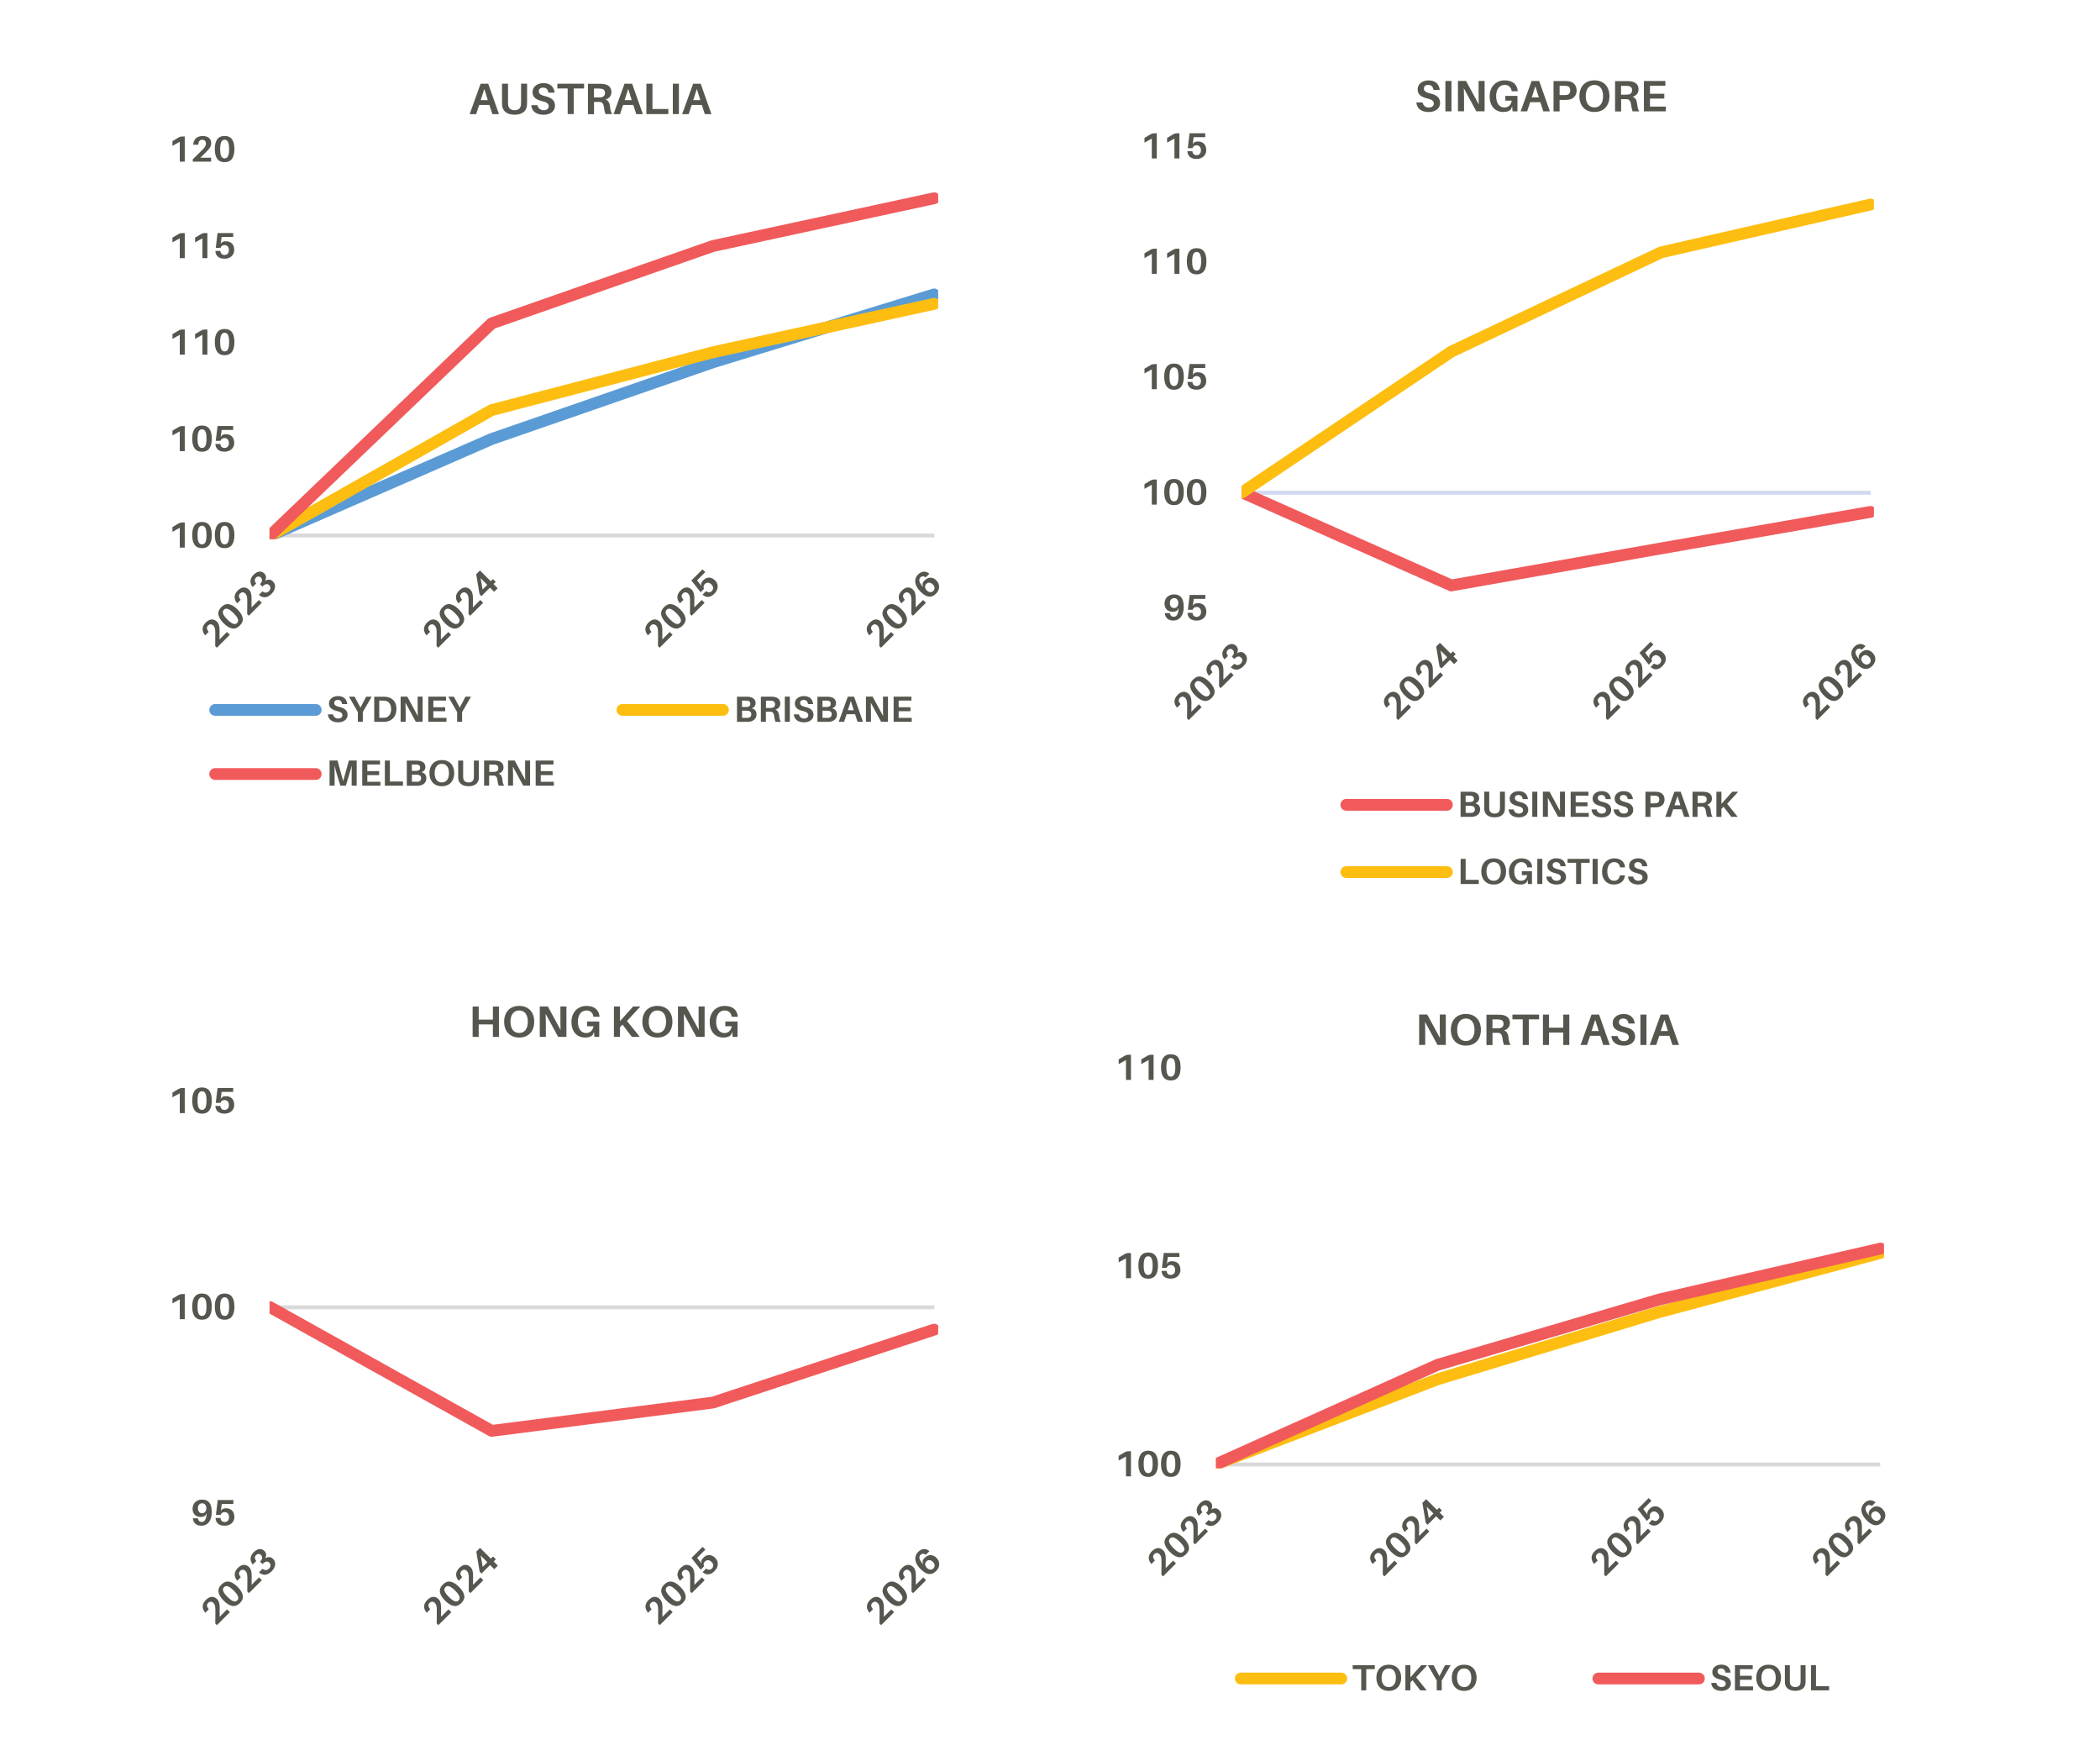 <?xml version="1.0" encoding="UTF-8"?>
<svg xmlns="http://www.w3.org/2000/svg" xmlns:xlink="http://www.w3.org/1999/xlink" id="Layer_1" data-name="Layer 1" viewBox="0 0 401 336.25">
  <defs>
    <style>
      .cls-1 {
        clip-path: url(#clippath-73);
      }

      .cls-2 {
        stroke: #f15a5b;
      }

      .cls-2, .cls-3, .cls-4, .cls-5, .cls-6, .cls-7, .cls-8 {
        fill: none;
      }

      .cls-2, .cls-3, .cls-6, .cls-7, .cls-8 {
        stroke-linejoin: round;
      }

      .cls-2, .cls-6, .cls-7 {
        stroke-linecap: round;
        stroke-width: 2.25px;
      }

      .cls-9 {
        clip-path: url(#clippath-72);
      }

      .cls-10 {
        clip-path: url(#clippath-62);
      }

      .cls-11 {
        fill: #55574f;
      }

      .cls-11, .cls-4, .cls-5 {
        stroke-width: 0px;
      }

      .cls-12 {
        clip-path: url(#clippath-45);
      }

      .cls-13 {
        clip-path: url(#clippath-63);
      }

      .cls-14 {
        clip-path: url(#clippath-20);
      }

      .cls-15 {
        clip-path: url(#clippath-11);
      }

      .cls-16 {
        clip-path: url(#clippath-16);
      }

      .cls-17 {
        clip-path: url(#clippath-59);
      }

      .cls-18 {
        clip-path: url(#clippath-78);
      }

      .cls-19 {
        clip-path: url(#clippath-33);
      }

      .cls-20 {
        clip-path: url(#clippath-64);
      }

      .cls-21 {
        clip-path: url(#clippath-47);
      }

      .cls-22 {
        clip-path: url(#clippath-77);
      }

      .cls-23 {
        clip-path: url(#clippath-41);
      }

      .cls-24 {
        clip-path: url(#clippath-32);
      }

      .cls-25 {
        clip-path: url(#clippath-87);
      }

      .cls-3 {
        stroke: #d9d9d9;
      }

      .cls-3, .cls-8 {
        stroke-width: .75px;
      }

      .cls-26 {
        clip-path: url(#clippath-83);
      }

      .cls-27 {
        clip-path: url(#clippath-2);
      }

      .cls-28 {
        clip-path: url(#clippath-13);
      }

      .cls-29 {
        clip-path: url(#clippath-88);
      }

      .cls-30 {
        clip-path: url(#clippath-37);
      }

      .cls-31 {
        clip-path: url(#clippath-46);
      }

      .cls-32 {
        clip-path: url(#clippath-25);
      }

      .cls-33 {
        clip-path: url(#clippath-15);
      }

      .cls-34 {
        clip-path: url(#clippath-6);
      }

      .cls-35 {
        clip-path: url(#clippath-76);
      }

      .cls-36 {
        clip-path: url(#clippath-40);
      }

      .cls-37 {
        clip-path: url(#clippath-26);
      }

      .cls-38 {
        clip-path: url(#clippath-81);
      }

      .cls-39 {
        clip-path: url(#clippath-75);
      }

      .cls-40 {
        clip-path: url(#clippath-7);
      }

      .cls-41 {
        clip-path: url(#clippath-21);
      }

      .cls-42 {
        clip-path: url(#clippath-34);
      }

      .cls-43 {
        clip-path: url(#clippath-57);
      }

      .cls-44 {
        clip-path: url(#clippath-1);
      }

      .cls-45 {
        clip-path: url(#clippath-4);
      }

      .cls-46 {
        clip-path: url(#clippath-38);
      }

      .cls-5 {
        clip-rule: evenodd;
      }

      .cls-47 {
        clip-path: url(#clippath-36);
      }

      .cls-48 {
        clip-path: url(#clippath-27);
      }

      .cls-49 {
        clip-path: url(#clippath-60);
      }

      .cls-50 {
        clip-path: url(#clippath-44);
      }

      .cls-51 {
        clip-path: url(#clippath-12);
      }

      .cls-52 {
        clip-path: url(#clippath-80);
      }

      .cls-53 {
        clip-path: url(#clippath-24);
      }

      .cls-54 {
        clip-path: url(#clippath-30);
      }

      .cls-55 {
        clip-path: url(#clippath-79);
      }

      .cls-56 {
        clip-path: url(#clippath-22);
      }

      .cls-57 {
        clip-path: url(#clippath-9);
      }

      .cls-58 {
        clip-path: url(#clippath-82);
      }

      .cls-59 {
        clip-path: url(#clippath-52);
      }

      .cls-60 {
        clip-path: url(#clippath);
      }

      .cls-61 {
        clip-path: url(#clippath-50);
      }

      .cls-62 {
        clip-path: url(#clippath-48);
      }

      .cls-63 {
        clip-path: url(#clippath-61);
      }

      .cls-64 {
        clip-path: url(#clippath-39);
      }

      .cls-65 {
        clip-path: url(#clippath-19);
      }

      .cls-66 {
        clip-path: url(#clippath-31);
      }

      .cls-67 {
        clip-path: url(#clippath-86);
      }

      .cls-68 {
        clip-path: url(#clippath-54);
      }

      .cls-69 {
        clip-path: url(#clippath-3);
      }

      .cls-70 {
        clip-path: url(#clippath-43);
      }

      .cls-71 {
        clip-path: url(#clippath-70);
      }

      .cls-72 {
        clip-path: url(#clippath-8);
      }

      .cls-73 {
        clip-path: url(#clippath-55);
      }

      .cls-74 {
        clip-path: url(#clippath-69);
      }

      .cls-6 {
        stroke: #5b9bd5;
      }

      .cls-75 {
        clip-path: url(#clippath-29);
      }

      .cls-76 {
        clip-path: url(#clippath-18);
      }

      .cls-77 {
        clip-path: url(#clippath-14);
      }

      .cls-78 {
        clip-path: url(#clippath-17);
      }

      .cls-79 {
        clip-path: url(#clippath-5);
      }

      .cls-80 {
        clip-path: url(#clippath-58);
      }

      .cls-81 {
        clip-path: url(#clippath-84);
      }

      .cls-82 {
        clip-path: url(#clippath-42);
      }

      .cls-83 {
        clip-path: url(#clippath-65);
      }

      .cls-84 {
        clip-path: url(#clippath-10);
      }

      .cls-7 {
        stroke: #fdbe11;
      }

      .cls-85 {
        clip-path: url(#clippath-23);
      }

      .cls-86 {
        clip-path: url(#clippath-74);
      }

      .cls-87 {
        clip-path: url(#clippath-56);
      }

      .cls-88 {
        clip-path: url(#clippath-53);
      }

      .cls-89 {
        clip-path: url(#clippath-49);
      }

      .cls-8 {
        stroke: #d1d8f0;
      }

      .cls-90 {
        clip-path: url(#clippath-67);
      }

      .cls-91 {
        clip-path: url(#clippath-51);
      }

      .cls-92 {
        clip-path: url(#clippath-28);
      }

      .cls-93 {
        clip-path: url(#clippath-71);
      }

      .cls-94 {
        clip-path: url(#clippath-85);
      }

      .cls-95 {
        clip-path: url(#clippath-68);
      }

      .cls-96 {
        clip-path: url(#clippath-35);
      }

      .cls-97 {
        clip-path: url(#clippath-66);
      }
    </style>
    <clipPath id="clippath">
      <polygon class="cls-5" points="30.47 153.71 190.31 153.71 190.31 12.11 30.47 12.11 30.47 153.71 30.47 153.71"></polygon>
    </clipPath>
    <clipPath id="clippath-1">
      <polygon class="cls-5" points="51.47 102.95 179.15 102.95 179.15 28.55 51.47 28.55 51.47 102.95 51.47 102.95"></polygon>
    </clipPath>
    <clipPath id="clippath-2">
      <polygon class="cls-5" points="51.47 102.95 179.15 102.95 179.15 28.55 51.47 28.55 51.47 102.95 51.47 102.95"></polygon>
    </clipPath>
    <clipPath id="clippath-3">
      <polygon class="cls-5" points="51.47 102.95 179.15 102.95 179.15 28.55 51.47 28.55 51.47 102.95 51.47 102.95"></polygon>
    </clipPath>
    <clipPath id="clippath-4">
      <polygon class="cls-5" points="30.47 153.71 190.31 153.71 190.31 12.11 30.47 12.11 30.47 153.71 30.47 153.71"></polygon>
    </clipPath>
    <clipPath id="clippath-5">
      <rect class="cls-4" x="30.47" y="12.11" width="159.84" height="141.6"></rect>
    </clipPath>
    <clipPath id="clippath-6">
      <polygon class="cls-5" points="30.47 153.71 190.31 153.71 190.31 12.11 30.47 12.11 30.47 153.71 30.47 153.71"></polygon>
    </clipPath>
    <clipPath id="clippath-7">
      <rect class="cls-4" x="30.47" y="12.11" width="159.84" height="141.6"></rect>
    </clipPath>
    <clipPath id="clippath-8">
      <polygon class="cls-5" points="30.47 153.71 190.31 153.71 190.31 12.11 30.47 12.11 30.47 153.71 30.47 153.71"></polygon>
    </clipPath>
    <clipPath id="clippath-9">
      <rect class="cls-4" x="30.47" y="12.11" width="159.84" height="141.6"></rect>
    </clipPath>
    <clipPath id="clippath-10">
      <polygon class="cls-5" points="30.47 153.71 190.31 153.71 190.31 12.11 30.47 12.11 30.47 153.71 30.47 153.71"></polygon>
    </clipPath>
    <clipPath id="clippath-11">
      <rect class="cls-4" x="30.47" y="12.11" width="159.84" height="141.6"></rect>
    </clipPath>
    <clipPath id="clippath-12">
      <polygon class="cls-5" points="30.47 153.71 190.31 153.71 190.31 12.11 30.47 12.11 30.47 153.71 30.47 153.71"></polygon>
    </clipPath>
    <clipPath id="clippath-13">
      <rect class="cls-4" x="30.47" y="12.11" width="159.84" height="141.6"></rect>
    </clipPath>
    <clipPath id="clippath-14">
      <polygon class="cls-5" points="30.47 153.71 91.68 153.71 91.68 69.67 30.47 69.67 30.47 153.71 30.47 153.71"></polygon>
    </clipPath>
    <clipPath id="clippath-15">
      <polygon class="cls-5" points="41.4 153.71 133.96 153.71 133.96 69.67 41.4 69.67 41.4 153.71 41.4 153.71"></polygon>
    </clipPath>
    <clipPath id="clippath-16">
      <polygon class="cls-5" points="83.67 153.71 176.23 153.71 176.23 69.67 83.67 69.67 83.67 153.71 83.67 153.71"></polygon>
    </clipPath>
    <clipPath id="clippath-17">
      <polygon class="cls-5" points="125.95 153.71 190.31 153.71 190.31 69.67 125.95 69.67 125.95 153.71 125.95 153.71"></polygon>
    </clipPath>
    <clipPath id="clippath-18">
      <polygon class="cls-5" points="30.47 153.71 190.31 153.71 190.31 12.11 30.47 12.11 30.47 153.71 30.47 153.71"></polygon>
    </clipPath>
    <clipPath id="clippath-19">
      <rect class="cls-4" x="30.47" y="12.11" width="159.84" height="141.6"></rect>
    </clipPath>
    <clipPath id="clippath-20">
      <polygon class="cls-5" points="30.47 153.71 190.31 153.71 190.31 12.11 30.47 12.11 30.47 153.71 30.47 153.71"></polygon>
    </clipPath>
    <clipPath id="clippath-21">
      <polygon class="cls-5" points="30.47 153.71 190.31 153.71 190.31 12.11 30.47 12.11 30.47 153.71 30.47 153.71"></polygon>
    </clipPath>
    <clipPath id="clippath-22">
      <rect class="cls-4" x="30.47" y="12.11" width="159.84" height="141.6"></rect>
    </clipPath>
    <clipPath id="clippath-23">
      <polygon class="cls-5" points="30.47 153.71 190.31 153.71 190.31 12.11 30.47 12.11 30.47 153.71 30.47 153.71"></polygon>
    </clipPath>
    <clipPath id="clippath-24">
      <polygon class="cls-5" points="30.47 153.71 190.31 153.71 190.31 12.11 30.47 12.11 30.47 153.71 30.47 153.71"></polygon>
    </clipPath>
    <clipPath id="clippath-25">
      <rect class="cls-4" x="30.47" y="12.11" width="159.84" height="141.6"></rect>
    </clipPath>
    <clipPath id="clippath-26">
      <polygon class="cls-5" points="30.47 153.71 190.31 153.71 190.31 12.11 30.47 12.11 30.47 153.71 30.47 153.71"></polygon>
    </clipPath>
    <clipPath id="clippath-27">
      <polygon class="cls-5" points="30.47 153.71 190.31 153.71 190.31 12.11 30.47 12.11 30.47 153.71 30.47 153.71"></polygon>
    </clipPath>
    <clipPath id="clippath-28">
      <rect class="cls-4" x="30.47" y="12.11" width="159.84" height="141.6"></rect>
    </clipPath>
    <clipPath id="clippath-29">
      <polygon class="cls-5" points="211.07 173.75 370.67 173.75 370.67 8.75 211.07 8.75 211.07 173.75 211.07 173.75"></polygon>
    </clipPath>
    <clipPath id="clippath-30">
      <polygon class="cls-5" points="237.11 116.75 357.83 116.75 357.83 27.95 237.11 27.95 237.11 116.75 237.11 116.75"></polygon>
    </clipPath>
    <clipPath id="clippath-31">
      <polygon class="cls-5" points="237.11 116.75 357.83 116.75 357.83 27.95 237.11 27.95 237.11 116.75 237.11 116.75"></polygon>
    </clipPath>
    <clipPath id="clippath-32">
      <polygon class="cls-5" points="211.07 173.75 370.67 173.75 370.67 8.75 211.07 8.75 211.07 173.75 211.07 173.75"></polygon>
    </clipPath>
    <clipPath id="clippath-33">
      <rect class="cls-4" x="211.07" y="8.75" width="159.6" height="165"></rect>
    </clipPath>
    <clipPath id="clippath-34">
      <polygon class="cls-5" points="211.07 173.75 370.67 173.75 370.67 8.75 211.07 8.75 211.07 173.75 211.07 173.75"></polygon>
    </clipPath>
    <clipPath id="clippath-35">
      <rect class="cls-4" x="211.07" y="8.75" width="159.6" height="165"></rect>
    </clipPath>
    <clipPath id="clippath-36">
      <polygon class="cls-5" points="211.07 173.75 370.67 173.75 370.67 8.75 211.07 8.75 211.07 173.75 211.07 173.75"></polygon>
    </clipPath>
    <clipPath id="clippath-37">
      <rect class="cls-4" x="211.07" y="8.75" width="159.6" height="165"></rect>
    </clipPath>
    <clipPath id="clippath-38">
      <polygon class="cls-5" points="211.07 173.75 370.67 173.75 370.67 8.75 211.07 8.75 211.07 173.75 211.07 173.75"></polygon>
    </clipPath>
    <clipPath id="clippath-39">
      <rect class="cls-4" x="211.07" y="8.75" width="159.6" height="165"></rect>
    </clipPath>
    <clipPath id="clippath-40">
      <polygon class="cls-5" points="211.07 173.75 370.67 173.75 370.67 8.75 211.07 8.75 211.07 173.75 211.07 173.75"></polygon>
    </clipPath>
    <clipPath id="clippath-41">
      <rect class="cls-4" x="211.07" y="8.75" width="159.6" height="165"></rect>
    </clipPath>
    <clipPath id="clippath-42">
      <polygon class="cls-5" points="211.07 173.75 277.25 173.75 277.25 83.5 211.07 83.5 211.07 173.75 211.07 173.75"></polygon>
    </clipPath>
    <clipPath id="clippath-43">
      <polygon class="cls-5" points="224.7 173.75 317.26 173.75 317.26 83.5 224.7 83.5 224.7 173.75 224.7 173.75"></polygon>
    </clipPath>
    <clipPath id="clippath-44">
      <polygon class="cls-5" points="264.71 173.75 357.27 173.75 357.27 83.5 264.71 83.5 264.71 173.75 264.71 173.75"></polygon>
    </clipPath>
    <clipPath id="clippath-45">
      <polygon class="cls-5" points="304.72 173.75 370.67 173.75 370.67 83.5 304.72 83.5 304.72 173.75 304.72 173.75"></polygon>
    </clipPath>
    <clipPath id="clippath-46">
      <polygon class="cls-5" points="211.07 173.75 370.67 173.75 370.67 8.75 211.07 8.75 211.07 173.75 211.07 173.75"></polygon>
    </clipPath>
    <clipPath id="clippath-47">
      <rect class="cls-4" x="211.07" y="8.75" width="159.6" height="165"></rect>
    </clipPath>
    <clipPath id="clippath-48">
      <polygon class="cls-5" points="211.07 173.75 370.67 173.75 370.67 8.75 211.07 8.75 211.07 173.75 211.07 173.75"></polygon>
    </clipPath>
    <clipPath id="clippath-49">
      <polygon class="cls-5" points="211.07 173.75 370.67 173.75 370.67 8.75 211.07 8.75 211.07 173.75 211.07 173.75"></polygon>
    </clipPath>
    <clipPath id="clippath-50">
      <rect class="cls-4" x="211.07" y="8.75" width="159.6" height="165"></rect>
    </clipPath>
    <clipPath id="clippath-51">
      <polygon class="cls-5" points="211.07 173.75 370.67 173.75 370.67 8.75 211.07 8.75 211.07 173.75 211.07 173.75"></polygon>
    </clipPath>
    <clipPath id="clippath-52">
      <polygon class="cls-5" points="211.07 173.75 370.67 173.75 370.67 8.75 211.07 8.75 211.07 173.75 211.07 173.75"></polygon>
    </clipPath>
    <clipPath id="clippath-53">
      <rect class="cls-4" x="211.07" y="8.75" width="159.6" height="165"></rect>
    </clipPath>
    <clipPath id="clippath-54">
      <polygon class="cls-5" points="30.47 323.39 190.31 323.39 190.31 187.43 30.47 187.43 30.47 323.39 30.47 323.39"></polygon>
    </clipPath>
    <clipPath id="clippath-55">
      <polygon class="cls-5" points="51.47 289.55 179.15 289.55 179.15 210.23 51.47 210.23 51.47 289.55 51.47 289.55"></polygon>
    </clipPath>
    <clipPath id="clippath-56">
      <polygon class="cls-5" points="30.47 323.39 190.31 323.39 190.31 187.43 30.47 187.43 30.47 323.39 30.47 323.39"></polygon>
    </clipPath>
    <clipPath id="clippath-57">
      <rect class="cls-4" x="30.47" y="187.43" width="159.84" height="135.96"></rect>
    </clipPath>
    <clipPath id="clippath-58">
      <polygon class="cls-5" points="30.47 323.39 190.31 323.39 190.31 187.43 30.47 187.43 30.47 323.39 30.47 323.39"></polygon>
    </clipPath>
    <clipPath id="clippath-59">
      <rect class="cls-4" x="30.47" y="187.43" width="159.84" height="135.96"></rect>
    </clipPath>
    <clipPath id="clippath-60">
      <polygon class="cls-5" points="30.47 323.39 190.31 323.39 190.31 187.43 30.47 187.43 30.47 323.39 30.47 323.39"></polygon>
    </clipPath>
    <clipPath id="clippath-61">
      <rect class="cls-4" x="30.47" y="187.43" width="159.84" height="135.96"></rect>
    </clipPath>
    <clipPath id="clippath-62">
      <polygon class="cls-5" points="30.47 323.39 91.68 323.39 91.68 256.3 30.47 256.3 30.47 323.39 30.47 323.39"></polygon>
    </clipPath>
    <clipPath id="clippath-63">
      <polygon class="cls-5" points="41.4 323.39 133.96 323.39 133.96 256.3 41.4 256.3 41.4 323.39 41.4 323.39"></polygon>
    </clipPath>
    <clipPath id="clippath-64">
      <polygon class="cls-5" points="83.67 323.39 176.23 323.39 176.23 256.3 83.67 256.3 83.67 323.39 83.67 323.39"></polygon>
    </clipPath>
    <clipPath id="clippath-65">
      <polygon class="cls-5" points="125.95 323.39 190.31 323.39 190.31 256.3 125.95 256.3 125.95 323.39 125.95 323.39"></polygon>
    </clipPath>
    <clipPath id="clippath-66">
      <polygon class="cls-5" points="30.47 323.39 190.31 323.39 190.31 187.43 30.47 187.43 30.47 323.39 30.47 323.39"></polygon>
    </clipPath>
    <clipPath id="clippath-67">
      <rect class="cls-4" x="30.47" y="187.43" width="159.84" height="135.96"></rect>
    </clipPath>
    <clipPath id="clippath-68">
      <polygon class="cls-5" points="211.07 329.03 370.91 329.03 370.91 187.43 211.07 187.43 211.07 329.03 211.07 329.03"></polygon>
    </clipPath>
    <clipPath id="clippath-69">
      <polygon class="cls-5" points="232.19 280.31 359.75 280.31 359.75 203.87 232.19 203.87 232.19 280.31 232.19 280.31"></polygon>
    </clipPath>
    <clipPath id="clippath-70">
      <polygon class="cls-5" points="232.19 280.31 359.75 280.31 359.75 203.87 232.19 203.87 232.19 280.31 232.19 280.31"></polygon>
    </clipPath>
    <clipPath id="clippath-71">
      <polygon class="cls-5" points="211.07 329.03 370.91 329.03 370.91 187.43 211.07 187.43 211.07 329.03 211.07 329.03"></polygon>
    </clipPath>
    <clipPath id="clippath-72">
      <rect class="cls-4" x="211.07" y="187.43" width="159.84" height="141.6"></rect>
    </clipPath>
    <clipPath id="clippath-73">
      <polygon class="cls-5" points="211.07 329.03 370.91 329.03 370.91 187.43 211.07 187.43 211.07 329.03 211.07 329.03"></polygon>
    </clipPath>
    <clipPath id="clippath-74">
      <rect class="cls-4" x="211.07" y="187.43" width="159.84" height="141.6"></rect>
    </clipPath>
    <clipPath id="clippath-75">
      <polygon class="cls-5" points="211.07 329.03 370.91 329.03 370.91 187.43 211.07 187.43 211.07 329.03 211.07 329.03"></polygon>
    </clipPath>
    <clipPath id="clippath-76">
      <rect class="cls-4" x="211.07" y="187.43" width="159.84" height="141.6"></rect>
    </clipPath>
    <clipPath id="clippath-77">
      <polygon class="cls-5" points="211.07 329.03 272.36 329.03 272.36 246.97 211.07 246.97 211.07 329.03 211.07 329.03"></polygon>
    </clipPath>
    <clipPath id="clippath-78">
      <polygon class="cls-5" points="222.07 329.03 314.63 329.03 314.63 246.97 222.07 246.97 222.07 329.03 222.07 329.03"></polygon>
    </clipPath>
    <clipPath id="clippath-79">
      <polygon class="cls-5" points="264.34 329.03 356.9 329.03 356.9 246.97 264.34 246.97 264.34 329.03 264.34 329.03"></polygon>
    </clipPath>
    <clipPath id="clippath-80">
      <polygon class="cls-5" points="306.62 329.03 370.91 329.03 370.91 246.97 306.62 246.97 306.62 329.03 306.62 329.03"></polygon>
    </clipPath>
    <clipPath id="clippath-81">
      <polygon class="cls-5" points="211.07 329.03 370.91 329.03 370.91 187.43 211.07 187.43 211.07 329.03 211.07 329.03"></polygon>
    </clipPath>
    <clipPath id="clippath-82">
      <rect class="cls-4" x="211.07" y="187.43" width="159.84" height="141.6"></rect>
    </clipPath>
    <clipPath id="clippath-83">
      <polygon class="cls-5" points="211.07 329.03 370.91 329.03 370.91 187.43 211.07 187.43 211.07 329.03 211.07 329.03"></polygon>
    </clipPath>
    <clipPath id="clippath-84">
      <polygon class="cls-5" points="211.07 329.03 370.91 329.03 370.91 187.43 211.07 187.43 211.07 329.03 211.07 329.03"></polygon>
    </clipPath>
    <clipPath id="clippath-85">
      <rect class="cls-4" x="211.07" y="187.43" width="159.84" height="141.6"></rect>
    </clipPath>
    <clipPath id="clippath-86">
      <polygon class="cls-5" points="211.07 329.03 370.91 329.03 370.91 187.43 211.07 187.43 211.07 329.03 211.07 329.03"></polygon>
    </clipPath>
    <clipPath id="clippath-87">
      <polygon class="cls-5" points="211.07 329.03 370.91 329.03 370.91 187.43 211.07 187.43 211.07 329.03 211.07 329.03"></polygon>
    </clipPath>
    <clipPath id="clippath-88">
      <rect class="cls-4" x="211.07" y="187.43" width="159.84" height="141.6"></rect>
    </clipPath>
  </defs>
  <g class="cls-60">
    <line class="cls-3" x1="51.59" y1="102.23" x2="178.43" y2="102.23"></line>
  </g>
  <g class="cls-44">
    <polyline class="cls-6" points="51.53 102.29 93.89 83.81 136.13 69.17 178.37 56.21"></polyline>
  </g>
  <g class="cls-27">
    <polyline class="cls-7" points="51.53 102.29 93.89 78.29 136.13 67.25 178.37 58.01"></polyline>
  </g>
  <g class="cls-69">
    <polyline class="cls-2" points="51.53 102.29 93.89 61.73 136.13 46.97 178.37 37.85"></polyline>
  </g>
  <g class="cls-45">
    <g class="cls-79">
      <g>
        <path class="cls-11" d="M35.29,104.55h-.96v-3.79l-1.4.77v-.9l1.11-.66c.26-.15.51-.22.77-.22h.47v4.8Z"></path>
        <path class="cls-11" d="M40.44,102.15c0,1.5-.51,2.5-1.87,2.5s-1.87-1-1.87-2.5.51-2.5,1.87-2.5,1.87.98,1.87,2.5ZM39.43,102.15c0-1.22-.26-1.78-.85-1.78s-.86.56-.86,1.78.26,1.78.86,1.78.85-.57.85-1.78Z"></path>
        <path class="cls-11" d="M44.76,102.15c0,1.5-.51,2.5-1.87,2.5s-1.87-1-1.87-2.5.51-2.5,1.87-2.5,1.87.98,1.87,2.5ZM43.75,102.15c0-1.22-.26-1.78-.85-1.78s-.86.56-.86,1.78.26,1.78.86,1.78.85-.57.85-1.78Z"></path>
      </g>
    </g>
  </g>
  <g class="cls-34">
    <g class="cls-40">
      <g>
        <path class="cls-11" d="M35.29,86.14h-.96v-3.79l-1.4.77v-.9l1.11-.66c.26-.15.51-.22.77-.22h.47v4.8Z"></path>
        <path class="cls-11" d="M40.44,83.74c0,1.5-.51,2.5-1.87,2.5s-1.87-1-1.87-2.5.51-2.5,1.87-2.5,1.87.98,1.87,2.5ZM39.43,83.74c0-1.22-.26-1.78-.85-1.78s-.86.56-.86,1.78.26,1.78.86,1.78.85-.57.85-1.78Z"></path>
        <path class="cls-11" d="M44.73,84.54c0,1.1-.88,1.69-1.82,1.69-1.07,0-1.68-.45-1.78-1.41v-.07s.95,0,.95,0v.07c.08.42.32.7.78.7.54,0,.85-.38.85-.94s-.31-.95-.83-.95c-.38,0-.62.16-.79.54h-.89l.34-2.84h2.99v.75h-2.21l-.18,1.34.24-.33c.22-.13.47-.19.75-.19,1.01,0,1.59.64,1.59,1.63Z"></path>
      </g>
    </g>
  </g>
  <g class="cls-72">
    <g class="cls-57">
      <g>
        <path class="cls-11" d="M35.29,67.71h-.96v-3.79l-1.4.77v-.9l1.11-.66c.26-.15.51-.22.77-.22h.47v4.8Z"></path>
        <path class="cls-11" d="M39.61,67.71h-.96v-3.79l-1.4.77v-.9l1.11-.66c.26-.15.51-.22.77-.22h.47v4.8Z"></path>
        <path class="cls-11" d="M44.76,65.31c0,1.5-.51,2.5-1.87,2.5s-1.87-1-1.87-2.5.51-2.5,1.87-2.5,1.87.98,1.87,2.5ZM43.75,65.31c0-1.22-.26-1.78-.85-1.78s-.86.56-.86,1.78.26,1.78.86,1.78.85-.57.85-1.78Z"></path>
      </g>
    </g>
  </g>
  <g class="cls-84">
    <g class="cls-15">
      <g>
        <path class="cls-11" d="M35.29,49.29h-.96v-3.79l-1.4.77v-.9l1.11-.66c.26-.15.51-.22.77-.22h.47v4.8Z"></path>
        <path class="cls-11" d="M39.61,49.29h-.96v-3.79l-1.4.77v-.9l1.11-.66c.26-.15.51-.22.77-.22h.47v4.8Z"></path>
        <path class="cls-11" d="M44.73,47.7c0,1.1-.88,1.69-1.82,1.69-1.07,0-1.68-.45-1.78-1.41v-.07s.95,0,.95,0v.07c.08.42.32.7.78.7.54,0,.85-.38.85-.94s-.31-.95-.83-.95c-.38,0-.62.16-.79.54h-.89l.34-2.84h2.99v.75h-2.21l-.18,1.34.24-.33c.22-.13.47-.19.75-.19,1.01,0,1.59.64,1.59,1.63Z"></path>
      </g>
    </g>
  </g>
  <g class="cls-51">
    <g class="cls-28">
      <g>
        <path class="cls-11" d="M35.29,30.86h-.96v-3.79l-1.4.77v-.9l1.11-.66c.26-.15.51-.22.77-.22h.47v4.8Z"></path>
        <path class="cls-11" d="M40.31,30.1v.76h-3.5v-.45l1.61-1.58c.65-.63.9-.97.9-1.43,0-.42-.24-.72-.69-.72-.48,0-.71.3-.77.88v.07h-.96v-.07c.1-1.03.75-1.59,1.82-1.59s1.61.56,1.61,1.38c0,.61-.3,1.04-1.18,1.89l-.89.87h2.03Z"></path>
        <path class="cls-11" d="M44.76,28.46c0,1.5-.51,2.5-1.87,2.5s-1.87-1-1.87-2.5.51-2.5,1.87-2.5,1.87.98,1.87,2.5ZM43.75,28.46c0-1.22-.26-1.78-.85-1.78s-.86.56-.86,1.78.26,1.78.86,1.78.85-.57.85-1.78Z"></path>
      </g>
    </g>
  </g>
  <g class="cls-77">
    <path class="cls-11" d="M41.92,122.1v-1.25c.02-.4.01-.74-.02-1.01-.03-.27-.08-.5-.15-.68-.08-.18-.18-.34-.33-.48-.3-.29-.63-.43-1-.42-.37.02-.74.21-1.12.58-.38.38-.59.78-.61,1.19-.03.41.12.82.45,1.22l.04.05.67-.67-.04-.05c-.18-.23-.28-.43-.3-.63-.02-.19.06-.37.23-.54.16-.16.33-.23.51-.22s.34.09.49.24c.16.15.26.36.31.61.05.25.07.6.06,1.04l-.02,2.26.32.32,2.47-2.47-.54-.54-1.44,1.44h0ZM42.26,115.9c-.47.48-.65.99-.54,1.5s.44,1.05.99,1.59c.53.54,1.06.87,1.58.98s1.02-.07,1.51-.54c.47-.48.65-.98.53-1.5s-.44-1.05-.98-1.58c-.54-.55-1.07-.88-1.59-.99-.52-.11-1.02.07-1.5.54h0ZM45.28,118.93c-.21.21-.46.26-.77.15-.31-.11-.67-.38-1.1-.81-.43-.43-.7-.8-.81-1.1-.11-.3-.06-.56.15-.76.2-.21.46-.26.76-.15.3.11.67.38,1.1.81.43.43.7.79.81,1.1.11.3.06.56-.15.76h0ZM48.03,115.99v-1.25c.02-.4.01-.74-.02-1.01s-.08-.5-.15-.68c-.08-.18-.18-.34-.33-.48-.3-.29-.63-.43-1-.42-.37.02-.74.21-1.12.58-.38.38-.59.78-.61,1.19s.12.82.45,1.22l.04.05.67-.67-.04-.05c-.18-.23-.28-.43-.3-.63-.02-.19.06-.37.23-.54.16-.16.33-.23.51-.22.18.01.34.09.49.24.16.15.26.36.31.61.05.25.07.6.06,1.04l-.02,2.26.32.32,2.47-2.47-.54-.54-1.44,1.44h0ZM50.61,110.88c.15-.26.21-.51.18-.75-.03-.24-.14-.46-.34-.66-.25-.25-.56-.37-.91-.34-.36.03-.72.22-1.1.58-.39.4-.59.81-.61,1.21s.11.77.38,1.1l.04.05.67-.67-.04-.05c-.14-.18-.22-.36-.23-.55,0-.19.07-.36.22-.51.15-.15.31-.23.48-.23s.32.06.46.2c.16.16.23.35.22.55-.01.2-.11.4-.28.59l-.11.12.47.47.11-.11c.23-.22.44-.34.65-.36.2-.02.39.05.56.22.15.16.22.34.21.54-.02.2-.11.39-.29.58-.18.17-.37.26-.57.28-.21.01-.41-.06-.61-.2l-.06-.04-.68.68.05.04c.39.31.79.45,1.19.4.4-.05.8-.27,1.19-.65.38-.39.6-.8.66-1.23.05-.43-.08-.8-.39-1.13-.22-.22-.46-.34-.72-.35-.26-.02-.53.07-.81.24h0Z"></path>
  </g>
  <g class="cls-33">
    <path class="cls-11" d="M84.19,122.1v-1.25c.02-.4.01-.74-.02-1.01-.03-.27-.08-.5-.15-.68-.08-.18-.18-.34-.33-.48-.3-.29-.63-.43-1-.42-.37.02-.74.21-1.12.58-.38.38-.59.78-.61,1.19-.03.41.12.82.45,1.22l.04.05.67-.67-.04-.05c-.18-.23-.28-.43-.3-.63-.02-.19.06-.37.23-.54.16-.16.33-.23.51-.22.18.01.34.09.49.24.16.15.26.36.31.61.05.25.07.6.06,1.04l-.02,2.26.32.32,2.47-2.47-.54-.54-1.44,1.44h0ZM84.53,115.9c-.47.48-.65.99-.54,1.5.11.52.44,1.05.99,1.59.53.54,1.06.87,1.58.98.52.11,1.02-.07,1.51-.54.47-.48.65-.98.53-1.5-.11-.52-.44-1.05-.98-1.58-.54-.55-1.07-.88-1.59-.99-.52-.11-1.02.07-1.5.54h0ZM87.56,118.93c-.21.21-.46.26-.77.15-.31-.11-.67-.38-1.1-.81-.43-.43-.7-.8-.81-1.1-.11-.3-.06-.56.15-.76.2-.21.46-.26.76-.15.3.11.67.38,1.1.81.43.43.7.79.81,1.1.11.3.06.56-.15.76h0ZM90.3,115.99v-1.25c.02-.4.01-.74-.02-1.01s-.08-.5-.15-.68c-.08-.18-.18-.34-.33-.48-.3-.29-.63-.43-1-.42-.37.02-.74.21-1.12.58-.38.38-.59.78-.61,1.19-.03.41.12.82.45,1.22l.04.05.67-.67-.04-.05c-.18-.23-.28-.43-.3-.63-.02-.19.06-.37.23-.54.16-.16.33-.23.51-.22.18.01.34.09.49.24.16.15.26.36.31.61.05.25.07.6.06,1.04l-.02,2.26.32.32,2.47-2.47-.54-.54-1.44,1.44h0ZM94.67,111.09l-.54-.54-.42.42-2.06-2.06-.72.72.64,3.82.36.36,1.63-1.63.8.8.68-.68-.8-.8.42-.42h0ZM93.04,111.65l-.89.89-.27-1.59c-.03-.19-.08-.39-.13-.59l1.29,1.29Z"></path>
  </g>
  <g class="cls-16">
    <path class="cls-11" d="M126.47,122.1v-1.25c.02-.4.01-.74-.02-1.01-.03-.27-.08-.5-.15-.68-.08-.18-.18-.34-.33-.48-.3-.29-.63-.43-1-.42-.37.02-.74.21-1.12.58-.38.38-.59.78-.61,1.19s.12.82.45,1.22l.04.05.67-.67-.04-.05c-.18-.23-.28-.43-.3-.63-.02-.19.06-.37.23-.54.16-.16.33-.23.51-.22.18.01.34.09.49.24.16.15.26.36.31.61.05.25.07.6.06,1.04l-.02,2.26.32.32,2.47-2.47-.54-.54-1.44,1.44h0ZM126.81,115.9c-.47.48-.65.99-.54,1.5s.44,1.05.99,1.59c.53.54,1.06.87,1.58.98.52.11,1.02-.07,1.51-.54.47-.48.65-.98.53-1.5s-.44-1.05-.98-1.58c-.54-.55-1.07-.88-1.59-.99-.52-.11-1.02.07-1.5.54h0ZM129.83,118.93c-.21.21-.46.26-.77.15-.31-.11-.67-.38-1.1-.81-.43-.43-.7-.8-.81-1.1-.11-.3-.06-.56.15-.76.2-.21.46-.26.76-.15.3.11.67.38,1.1.81.43.43.7.79.81,1.1.11.3.06.56-.15.76h0ZM132.58,115.99v-1.25c.02-.4.01-.74-.02-1.01s-.08-.5-.15-.68c-.08-.18-.18-.34-.33-.48-.3-.29-.63-.43-1-.42-.37.02-.74.21-1.12.58-.38.38-.59.78-.61,1.19s.12.82.45,1.22l.04.05.67-.67-.04-.05c-.18-.23-.28-.43-.3-.63-.02-.19.06-.37.23-.54.16-.16.33-.23.51-.22s.34.09.49.24c.16.15.26.36.31.61.05.25.07.6.06,1.04l-.02,2.26.32.32,2.47-2.47-.54-.54-1.44,1.44h0ZM134.27,110.81c-.1.1-.18.2-.25.31s-.12.23-.15.35l.06.4-.82-1.08,1.56-1.56-.53-.53-2.12,2.12,1.77,2.25.63-.63c-.08-.19-.1-.37-.07-.52.03-.15.11-.29.24-.42.19-.18.39-.26.62-.25s.43.13.64.33c.2.2.31.42.32.64.02.22-.07.43-.26.62-.16.16-.33.24-.51.24-.18,0-.35-.06-.53-.19l-.05-.04-.68.68.05.04c.38.31.75.43,1.13.38s.75-.26,1.13-.65c.22-.23.39-.48.49-.77.1-.29.13-.58.07-.88s-.21-.58-.47-.84c-.36-.35-.73-.53-1.13-.54-.4-.01-.78.16-1.14.52h0Z"></path>
  </g>
  <g class="cls-78">
    <path class="cls-11" d="M168.74,122.1v-1.25c.02-.4.01-.74-.02-1.01-.03-.27-.08-.5-.15-.68-.08-.18-.18-.34-.33-.48-.3-.29-.63-.43-1-.42-.37.02-.74.21-1.12.58-.38.38-.59.78-.61,1.19-.03.41.12.82.45,1.22l.04.05.67-.67-.04-.05c-.18-.23-.28-.43-.3-.63s.06-.37.23-.54c.16-.16.33-.23.51-.22.18.01.34.09.49.24.16.15.26.36.31.61.05.25.07.6.06,1.04l-.02,2.26.32.32,2.47-2.47-.54-.54-1.44,1.44h0ZM169.08,115.9c-.47.48-.65.99-.54,1.5s.44,1.05.99,1.59c.53.54,1.06.87,1.58.98.52.11,1.02-.07,1.51-.54.47-.48.65-.98.53-1.5-.11-.52-.44-1.05-.98-1.58-.54-.55-1.07-.88-1.59-.99s-1.02.07-1.5.54h0ZM172.11,118.93c-.21.21-.46.26-.77.15-.31-.11-.67-.38-1.1-.81-.43-.43-.7-.8-.81-1.1-.11-.3-.06-.56.15-.76.2-.21.46-.26.76-.15.3.11.67.38,1.1.81.43.43.7.79.81,1.1.11.3.06.56-.15.76h0ZM174.85,115.99v-1.25c.02-.4.01-.74-.02-1.01s-.08-.5-.15-.68c-.08-.18-.18-.34-.33-.48-.3-.29-.63-.43-1-.42-.37.02-.74.21-1.12.58-.38.38-.59.78-.61,1.19-.03.41.12.82.45,1.22l.04.05.67-.67-.04-.05c-.18-.23-.28-.43-.3-.63s.06-.37.23-.54c.16-.16.33-.23.51-.22.18.01.34.09.49.24.16.15.26.36.31.61.05.25.07.6.06,1.04l-.02,2.26.32.32,2.47-2.47-.54-.54-1.44,1.44h0ZM176.55,110.8c-.12.12-.21.24-.28.37s-.11.27-.13.43l.14.48c-.4-.43-.64-.8-.71-1.1-.07-.3-.01-.55.19-.74.13-.14.28-.21.43-.22.16,0,.33.05.52.16l.06.04.69-.69-.05-.04c-.33-.26-.68-.38-1.05-.35-.37.03-.72.21-1.06.55-.27.27-.44.58-.51.93-.07.35-.03.72.13,1.12.16.4.44.81.86,1.23.57.57,1.11.88,1.59.93.49.05.94-.14,1.37-.57.24-.24.4-.5.5-.79s.11-.59.04-.89c-.07-.3-.23-.58-.49-.85-.32-.32-.68-.49-1.07-.51-.39-.02-.78.15-1.16.52h0ZM178.22,112.82c-.18.17-.38.25-.61.23-.22-.02-.44-.13-.64-.33-.21-.22-.32-.44-.33-.67,0-.22.07-.41.23-.57.2-.19.41-.27.63-.24s.44.15.64.35c.18.19.29.39.31.62.02.22-.06.43-.23.61h0Z"></path>
  </g>
  <g class="cls-76">
    <g class="cls-65">
      <g>
        <path class="cls-11" d="M91.5,20.04l-.58,1.75h-1.24l2.09-5.8h1.46l2.05,5.8h-1.26l-.57-1.75h-1.95ZM91.79,19.12h1.36l-.67-2.14-.69,2.14Z"></path>
        <path class="cls-11" d="M100.65,19.42c0,.24,0,.41-.02.68-.08.97-.75,1.8-2.37,1.8s-2.3-.83-2.38-1.8c-.02-.27-.02-.44-.02-.68v-3.44h1.15v3.56c0,.17,0,.29.02.42.05.66.45,1.08,1.23,1.08s1.17-.41,1.22-1.08c.02-.13.02-.25.02-.42v-3.56h1.15v3.44Z"></path>
        <path class="cls-11" d="M105.9,17.69h-1.19c-.07-.59-.39-.96-1-.96-.46,0-.82.22-.82.69s.31.73,1.24.95c1.28.29,1.85.88,1.85,1.82,0,1.09-1,1.72-2.14,1.72-1.39,0-2.29-.61-2.4-1.83h1.19c.13.64.61.97,1.2.97.53,0,.95-.29.95-.73,0-.49-.3-.77-1.16-.98-1.19-.29-1.93-.7-1.93-1.77s.97-1.7,2.08-1.7c1.39,0,2.02.79,2.14,1.82Z"></path>
        <path class="cls-11" d="M109.56,16.89v4.89h-1.16v-4.89h-1.97v-.91h5.1v.91h-1.97Z"></path>
        <path class="cls-11" d="M116.89,21.78h-1.27c-.14-.39-.23-.75-.29-1.29-.08-.62-.31-1-.78-1.03-.16,0-.3,0-.45,0h-.67v2.34h-1.16v-5.8h2.12c.34,0,.55,0,.84.04.84.1,1.52.54,1.52,1.54,0,.75-.45,1.22-1.13,1.41.57.22.79.7.86,1.34.08.71.19,1.13.42,1.46ZM114.23,18.58c.2,0,.34,0,.47,0,.46-.04.83-.27.83-.83s-.31-.76-.77-.82c-.13-.02-.28-.02-.49-.02h-.85v1.69h.8Z"></path>
        <path class="cls-11" d="M118.98,20.04l-.58,1.75h-1.24l2.09-5.8h1.46l2.05,5.8h-1.26l-.57-1.75h-1.95ZM119.27,19.12h1.36l-.67-2.14-.69,2.14Z"></path>
        <path class="cls-11" d="M127.62,21.78h-4.19v-5.8h1.16v4.83h3.03v.97Z"></path>
        <path class="cls-11" d="M128.48,21.78v-5.8h1.16v5.8h-1.16Z"></path>
        <path class="cls-11" d="M132.08,20.04l-.58,1.75h-1.24l2.09-5.8h1.45l2.05,5.8h-1.26l-.57-1.75h-1.95ZM132.37,19.12h1.36l-.67-2.14-.69,2.14Z"></path>
      </g>
    </g>
  </g>
  <g class="cls-14">
    <line class="cls-6" x1="41.09" y1="135.53" x2="60.29" y2="135.53"></line>
  </g>
  <g class="cls-41">
    <g class="cls-56">
      <g>
        <path class="cls-11" d="M66.3,134.41h-.98c-.06-.49-.33-.79-.83-.79-.38,0-.67.18-.67.57s.26.61,1.02.79c1.06.24,1.53.73,1.53,1.5,0,.91-.83,1.42-1.77,1.42-1.15,0-1.9-.51-1.99-1.52h.98c.1.53.51.8,1,.8.44,0,.79-.24.79-.61,0-.4-.25-.64-.96-.81-.98-.24-1.6-.58-1.6-1.46s.8-1.41,1.72-1.41c1.15,0,1.67.65,1.77,1.51Z"></path>
        <path class="cls-11" d="M69.28,137.8h-.95v-1.86l-1.7-2.94h1.08l1.12,2.09,1.09-2.09h1.06l-1.7,2.94v1.86Z"></path>
        <path class="cls-11" d="M75.7,135.34c0,1.47-.88,2.3-1.99,2.44-.24.03-.35.03-.61.03h-1.64v-4.8h1.66c.26,0,.37,0,.61.03,1.11.13,1.98.84,1.98,2.31ZM74.68,135.35c0-.95-.46-1.48-1.17-1.57-.16-.02-.3-.03-.51-.03h-.58v3.29h.57c.21,0,.36,0,.51-.02.72-.09,1.19-.69,1.19-1.67Z"></path>
        <path class="cls-11" d="M79.4,137.8l-1.98-3.65c.03.52.04,1.07.04,1.47v2.17h-.96v-4.8h1.27l2.02,3.72c-.03-.52-.04-1.1-.04-1.51v-2.21h.95v4.8s-1.31,0-1.31,0Z"></path>
        <path class="cls-11" d="M85.25,137.8h-3.47v-4.8h3.4v.75h-2.43v1.27h2.26v.76h-2.26v1.27h2.5v.76Z"></path>
        <path class="cls-11" d="M88.24,137.8h-.95v-1.86l-1.7-2.94h1.08l1.12,2.09,1.09-2.09h1.06l-1.7,2.94v1.86Z"></path>
      </g>
    </g>
  </g>
  <g class="cls-85">
    <line class="cls-7" x1="118.85" y1="135.53" x2="138.05" y2="135.53"></line>
  </g>
  <g class="cls-53">
    <g class="cls-32">
      <g>
        <path class="cls-11" d="M144.46,136.37c0,.89-.67,1.32-1.31,1.41-.24.03-.4.03-.67.03h-1.75v-4.8h1.72c.24,0,.38,0,.62.03.78.1,1.21.55,1.21,1.2,0,.49-.26.82-.74.99.62.16.92.54.92,1.15ZM141.7,134.97h.72c.12,0,.23,0,.34-.02.35-.06.52-.25.52-.6s-.22-.54-.54-.58c-.11-.01-.24-.02-.35-.02h-.7v1.22ZM143.46,136.37c0-.45-.27-.63-.62-.67-.12-.01-.23-.02-.34-.02h-.8v1.36h.83c.11,0,.23,0,.32,0,.33-.03.61-.26.61-.66Z"></path>
        <path class="cls-11" d="M149.13,137.8h-1.05c-.12-.33-.19-.62-.24-1.07-.06-.51-.26-.83-.65-.86-.13,0-.25,0-.38,0h-.56v1.93h-.96v-4.8h1.75c.28,0,.46,0,.7.04.7.08,1.26.45,1.26,1.27,0,.62-.37,1.01-.94,1.17.47.18.65.58.71,1.11.06.58.15.94.35,1.21ZM146.92,135.15c.17,0,.29,0,.39,0,.38-.03.69-.22.69-.69s-.26-.63-.63-.68c-.11-.01-.23-.02-.4-.02h-.7v1.4h.66Z"></path>
        <path class="cls-11" d="M149.86,137.8v-4.8h.96v4.8h-.96Z"></path>
        <path class="cls-11" d="M155.27,134.41h-.98c-.06-.49-.33-.79-.83-.79-.38,0-.67.18-.67.57s.26.61,1.02.79c1.06.24,1.53.73,1.53,1.5,0,.91-.83,1.42-1.77,1.42-1.15,0-1.9-.51-1.99-1.52h.98c.1.53.51.8.99.8.44,0,.79-.24.79-.61,0-.4-.25-.64-.96-.81-.98-.24-1.6-.58-1.6-1.46s.8-1.41,1.72-1.41c1.15,0,1.67.65,1.77,1.51Z"></path>
        <path class="cls-11" d="M159.83,136.37c0,.89-.67,1.32-1.32,1.41-.24.03-.4.03-.67.03h-1.75v-4.8h1.72c.24,0,.38,0,.62.03.78.1,1.21.55,1.21,1.2,0,.49-.26.82-.75.99.62.16.93.54.93,1.15ZM157.06,134.97h.72c.12,0,.23,0,.34-.02.35-.06.52-.25.52-.6s-.22-.54-.54-.58c-.11-.01-.24-.02-.35-.02h-.7v1.22ZM158.82,136.37c0-.45-.27-.63-.62-.67-.12-.01-.23-.02-.34-.02h-.8v1.36h.83c.11,0,.23,0,.32,0,.33-.03.61-.26.61-.66Z"></path>
        <path class="cls-11" d="M161.66,136.35l-.48,1.45h-1.02l1.73-4.8h1.2l1.7,4.8h-1.04l-.47-1.45h-1.61ZM161.9,135.59h1.13l-.56-1.77-.57,1.77Z"></path>
        <path class="cls-11" d="M168.25,137.8l-1.98-3.65c.03.52.04,1.07.04,1.47v2.17h-.96v-4.8h1.27l2.02,3.72c-.03-.52-.03-1.1-.03-1.51v-2.21h.95v4.8s-1.31,0-1.31,0Z"></path>
        <path class="cls-11" d="M174.1,137.8h-3.46v-4.8h3.4v.75h-2.44v1.27h2.26v.76h-2.26v1.27h2.5v.76Z"></path>
      </g>
    </g>
  </g>
  <g class="cls-37">
    <line class="cls-2" x1="41.09" y1="147.77" x2="60.29" y2="147.77"></line>
  </g>
  <g class="cls-48">
    <g class="cls-92">
      <g>
        <path class="cls-11" d="M68.11,150h-.96v-2.22c0-.5,0-1.14.01-1.64-.12.5-.29,1.14-.45,1.63l-.67,2.23h-1.04l-.69-2.23c-.15-.49-.32-1.13-.43-1.62.01.5.01,1.13.01,1.63v2.22h-.96v-4.8h1.52l1.08,3.92,1.09-3.92h1.49v4.8Z"></path>
        <path class="cls-11" d="M72.64,150h-3.47v-4.8h3.4v.75h-2.43v1.27h2.26v.76h-2.26v1.27h2.5v.76Z"></path>
        <path class="cls-11" d="M76.95,150h-3.46v-4.8h.96v4h2.5v.8Z"></path>
        <path class="cls-11" d="M81.42,148.57c0,.89-.67,1.32-1.32,1.41-.24.03-.4.03-.67.03h-1.75v-4.8h1.72c.24,0,.38,0,.62.03.78.1,1.21.55,1.21,1.2,0,.49-.26.82-.75.99.62.16.93.54.93,1.15ZM78.65,147.17h.72c.12,0,.23,0,.34-.02.35-.06.52-.25.52-.6s-.22-.54-.54-.58c-.11-.01-.24-.02-.35-.02h-.7v1.22ZM80.41,148.58c0-.45-.27-.63-.62-.67-.12-.01-.23-.02-.34-.02h-.8v1.36h.83c.11,0,.23,0,.32,0,.33-.03.61-.26.61-.66Z"></path>
        <path class="cls-11" d="M86.74,147.6c0,1.5-.9,2.5-2.37,2.5s-2.37-1-2.37-2.5.89-2.5,2.37-2.5,2.37.99,2.37,2.5ZM85.73,147.6c0-1.13-.51-1.78-1.36-1.78s-1.37.65-1.37,1.78.51,1.78,1.37,1.78,1.36-.66,1.36-1.78Z"></path>
        <path class="cls-11" d="M91.44,148.05c0,.2,0,.34-.01.56-.06.8-.62,1.49-1.96,1.49s-1.91-.69-1.97-1.49c-.01-.22-.01-.36-.01-.56v-2.85h.95v2.94c0,.14,0,.24.01.35.04.55.38.89,1.02.89s.97-.34,1.01-.89c.01-.1.01-.21.01-.35v-2.94h.95v2.85Z"></path>
        <path class="cls-11" d="M96.28,150h-1.05c-.12-.33-.19-.62-.24-1.07-.06-.51-.26-.83-.65-.86-.13,0-.25,0-.38,0h-.56v1.93h-.96v-4.8h1.75c.28,0,.46,0,.7.04.7.08,1.26.45,1.26,1.27,0,.62-.37,1.01-.94,1.17.47.18.65.58.71,1.11.06.58.15.94.35,1.21ZM94.08,147.35c.17,0,.29,0,.39,0,.38-.03.69-.22.69-.69s-.26-.63-.63-.68c-.11-.01-.23-.02-.4-.02h-.7v1.4h.66Z"></path>
        <path class="cls-11" d="M99.91,150l-1.98-3.65c.03.52.04,1.07.04,1.47v2.17h-.96v-4.8h1.27l2.02,3.72c-.03-.52-.03-1.1-.03-1.51v-2.21h.95v4.8s-1.31,0-1.31,0Z"></path>
        <path class="cls-11" d="M105.76,150h-3.47v-4.8h3.4v.75h-2.43v1.27h2.26v.76h-2.26v1.27h2.5v.76Z"></path>
      </g>
    </g>
  </g>
  <g class="cls-75">
    <line class="cls-8" x1="237.11" y1="94.07" x2="357.23" y2="94.07"></line>
  </g>
  <g class="cls-54">
    <polyline class="cls-2" points="237.17 94.01 277.13 111.77 317.21 104.69 357.17 97.73"></polyline>
  </g>
  <g class="cls-66">
    <polyline class="cls-7" points="237.17 94.01 277.13 67.13 317.21 48.17 357.17 39.05"></polyline>
  </g>
  <g class="cls-24">
    <g class="cls-19">
      <g>
        <path class="cls-11" d="M226.04,115.82c0,1.78-.83,2.65-1.98,2.65-.97,0-1.54-.52-1.63-1.35v-.07s.97,0,.97,0v.07c.1.43.33.63.72.63.55,0,.89-.49.93-1.67l-.24.44c-.26.21-.51.28-.86.28-1.05,0-1.58-.69-1.58-1.57,0-1.11.83-1.75,1.82-1.75,1.2,0,1.84.71,1.84,2.34ZM225.01,115.14c0-.55-.31-.95-.81-.95s-.81.4-.81.92c0,.56.26.97.81.97.43,0,.8-.33.8-.95Z"></path>
        <path class="cls-11" d="M230.36,116.79c0,1.1-.88,1.69-1.82,1.69-1.07,0-1.68-.45-1.78-1.41v-.07s.95,0,.95,0v.07c.08.42.32.7.78.7.54,0,.85-.38.85-.94s-.31-.95-.83-.95c-.38,0-.62.16-.79.54h-.89l.34-2.84h2.99v.75h-2.21l-.18,1.34.24-.33c.22-.13.47-.19.75-.19,1.01,0,1.59.64,1.59,1.63Z"></path>
      </g>
    </g>
  </g>
  <g class="cls-42">
    <g class="cls-96">
      <g>
        <path class="cls-11" d="M220.9,96.34h-.96v-3.79l-1.4.77v-.9l1.11-.66c.26-.15.51-.22.77-.22h.47v4.8Z"></path>
        <path class="cls-11" d="M226.05,93.94c0,1.5-.51,2.5-1.87,2.5s-1.87-1-1.87-2.5.51-2.5,1.87-2.5,1.87.98,1.87,2.5ZM225.03,93.94c0-1.22-.26-1.78-.85-1.78s-.86.56-.86,1.78.26,1.78.86,1.78.85-.57.85-1.78Z"></path>
        <path class="cls-11" d="M230.37,93.94c0,1.5-.51,2.5-1.87,2.5s-1.87-1-1.87-2.5.51-2.5,1.87-2.5,1.87.98,1.87,2.5ZM229.36,93.94c0-1.22-.26-1.78-.85-1.78s-.86.56-.86,1.78.26,1.78.86,1.78.85-.57.85-1.78Z"></path>
      </g>
    </g>
  </g>
  <g class="cls-47">
    <g class="cls-30">
      <g>
        <path class="cls-11" d="M220.9,74.31h-.96v-3.79l-1.4.77v-.9l1.11-.66c.26-.15.51-.22.77-.22h.47v4.8Z"></path>
        <path class="cls-11" d="M226.05,71.91c0,1.5-.51,2.5-1.87,2.5s-1.87-1-1.87-2.5.51-2.5,1.87-2.5,1.87.98,1.87,2.5ZM225.03,71.91c0-1.22-.26-1.78-.85-1.78s-.86.56-.86,1.78.26,1.78.86,1.78.85-.57.85-1.78Z"></path>
        <path class="cls-11" d="M230.34,72.71c0,1.1-.88,1.69-1.82,1.69-1.07,0-1.68-.45-1.78-1.41v-.07s.95,0,.95,0v.07c.08.42.32.7.78.7.54,0,.85-.38.85-.94s-.31-.95-.83-.95c-.38,0-.62.16-.79.54h-.89l.34-2.84h2.99v.75h-2.21l-.18,1.34.24-.33c.22-.13.47-.19.75-.19,1.01,0,1.59.64,1.59,1.63Z"></path>
      </g>
    </g>
  </g>
  <g class="cls-46">
    <g class="cls-64">
      <g>
        <path class="cls-11" d="M220.9,52.28h-.96v-3.79l-1.4.77v-.9l1.11-.66c.26-.15.51-.22.77-.22h.47v4.8Z"></path>
        <path class="cls-11" d="M225.22,52.28h-.96v-3.79l-1.4.77v-.9l1.11-.66c.26-.15.51-.22.77-.22h.47v4.8Z"></path>
        <path class="cls-11" d="M230.37,49.88c0,1.5-.51,2.5-1.87,2.5s-1.87-1-1.87-2.5.51-2.5,1.87-2.5,1.87.98,1.87,2.5ZM229.36,49.88c0-1.22-.26-1.78-.85-1.78s-.86.56-.86,1.78.26,1.78.86,1.78.85-.57.85-1.78Z"></path>
      </g>
    </g>
  </g>
  <g class="cls-36">
    <g class="cls-23">
      <g>
        <path class="cls-11" d="M220.9,30.25h-.96v-3.79l-1.4.77v-.9l1.11-.66c.26-.15.51-.22.77-.22h.47v4.8Z"></path>
        <path class="cls-11" d="M225.22,30.25h-.96v-3.79l-1.4.77v-.9l1.11-.66c.26-.15.51-.22.77-.22h.47v4.8Z"></path>
        <path class="cls-11" d="M230.34,28.65c0,1.1-.88,1.69-1.82,1.69-1.07,0-1.68-.45-1.78-1.41v-.07s.95,0,.95,0v.07c.08.42.32.7.78.7.54,0,.85-.38.85-.94s-.31-.95-.83-.95c-.38,0-.62.16-.79.54h-.89l.34-2.84h2.99v.75h-2.21l-.18,1.34.24-.33c.22-.13.47-.19.75-.19,1.01,0,1.59.64,1.59,1.63Z"></path>
      </g>
    </g>
  </g>
  <g class="cls-82">
    <path class="cls-11" d="M227.5,135.91v-1.25c.02-.4.01-.74-.02-1.01-.03-.27-.08-.5-.15-.68-.08-.18-.18-.34-.33-.48-.3-.29-.63-.43-1-.42-.37.02-.74.21-1.12.58-.38.38-.59.78-.61,1.19-.03.41.12.82.45,1.22l.04.05.67-.67-.04-.05c-.18-.23-.28-.43-.3-.63s.06-.37.23-.54c.16-.16.33-.23.51-.22.18.01.34.09.49.24.16.15.26.36.31.61.05.25.07.6.06,1.04l-.02,2.26.32.32,2.47-2.47-.54-.54-1.44,1.44h0ZM227.83,129.72c-.47.48-.65.99-.54,1.5s.44,1.05.99,1.59c.53.54,1.06.87,1.58.98.52.11,1.02-.07,1.51-.54.47-.48.65-.98.53-1.5-.11-.52-.44-1.05-.98-1.58-.54-.55-1.07-.88-1.59-.99s-1.02.07-1.5.54h0ZM230.86,132.75c-.21.21-.46.26-.77.15-.31-.11-.67-.38-1.1-.81-.43-.43-.7-.8-.81-1.1-.11-.3-.06-.56.15-.76.2-.21.46-.26.76-.15.3.11.67.38,1.1.81.43.43.7.79.81,1.1.11.3.06.56-.15.76h0ZM233.61,129.81v-1.25c.02-.4.01-.74-.02-1.01s-.08-.5-.15-.68c-.08-.18-.18-.34-.33-.48-.3-.29-.63-.43-1-.42-.37.02-.74.21-1.12.58-.38.38-.59.78-.61,1.19-.03.41.12.82.45,1.22l.04.05.67-.67-.04-.05c-.18-.23-.28-.43-.3-.63s.06-.37.23-.54c.16-.16.33-.23.51-.22.18.01.34.09.49.24.16.15.26.36.31.61.05.25.07.6.06,1.04l-.02,2.26.32.32,2.47-2.47-.54-.54-1.44,1.44h0ZM236.19,124.7c.15-.26.21-.51.18-.75-.03-.24-.14-.46-.34-.66-.25-.25-.56-.37-.91-.34-.36.03-.72.22-1.1.58-.39.4-.59.81-.61,1.21-.02.41.11.77.38,1.1l.04.05.67-.67-.04-.05c-.14-.18-.22-.36-.23-.55,0-.19.07-.36.22-.51.15-.15.31-.23.48-.23s.32.06.46.2c.16.16.23.35.22.55s-.11.4-.28.59l-.11.12.47.47.11-.11c.23-.22.44-.34.65-.36.2-.02.39.05.56.22.15.16.22.34.21.54s-.11.39-.29.58c-.18.17-.37.26-.57.28s-.41-.06-.61-.2l-.06-.04-.68.68.05.04c.39.31.79.45,1.19.4.4-.05.8-.27,1.19-.65.38-.39.6-.8.66-1.23s-.08-.8-.39-1.13c-.22-.22-.46-.34-.72-.35-.26-.02-.53.07-.81.24h0Z"></path>
  </g>
  <g class="cls-70">
    <path class="cls-11" d="M267.5,135.91v-1.25c.02-.4.01-.74-.02-1.01-.03-.27-.08-.5-.15-.68-.08-.18-.18-.34-.33-.48-.3-.29-.63-.43-1-.42-.37.02-.74.21-1.12.58-.38.38-.59.78-.61,1.19-.03.41.12.82.45,1.22l.04.05.67-.67-.04-.05c-.18-.23-.28-.43-.3-.63s.06-.37.23-.54c.16-.16.33-.23.51-.22.18.01.34.09.49.24.16.15.26.36.31.61.05.25.07.6.06,1.04l-.02,2.26.32.32,2.47-2.47-.54-.54-1.44,1.44h0ZM267.84,129.72c-.47.48-.65.99-.54,1.5s.44,1.05.99,1.59c.53.54,1.06.87,1.58.98.52.11,1.02-.07,1.51-.54.47-.48.65-.98.53-1.5-.11-.52-.44-1.05-.98-1.58-.54-.55-1.07-.88-1.59-.99s-1.02.07-1.5.54h0ZM270.87,132.75c-.21.21-.46.26-.77.15-.31-.11-.67-.38-1.1-.81-.43-.43-.7-.8-.81-1.1-.11-.3-.06-.56.15-.76.2-.21.46-.26.76-.15.3.11.67.38,1.1.81.43.43.7.79.81,1.1.11.3.06.56-.15.76h0ZM273.61,129.81v-1.25c.02-.4.01-.74-.02-1.01s-.08-.5-.15-.68c-.08-.18-.18-.34-.33-.48-.3-.29-.63-.43-1-.42-.37.02-.74.21-1.12.58-.38.38-.59.78-.61,1.19-.03.41.12.82.45,1.22l.04.05.67-.67-.04-.05c-.18-.23-.28-.43-.3-.63s.06-.37.23-.54c.16-.16.33-.23.51-.22.18.01.34.09.49.24.16.15.26.36.31.61.05.25.07.6.06,1.04l-.02,2.26.32.32,2.47-2.47-.54-.54-1.44,1.44h0ZM277.98,124.9l-.54-.54-.42.42-2.06-2.06-.72.72.64,3.82.36.36,1.63-1.63.8.8.68-.68-.8-.8.42-.42h0ZM276.35,125.47l-.89.89-.27-1.59c-.03-.19-.08-.39-.13-.59l1.29,1.29Z"></path>
  </g>
  <g class="cls-50">
    <path class="cls-11" d="M307.51,135.91v-1.25c.02-.4.01-.74-.02-1.01-.03-.27-.08-.5-.15-.68-.08-.18-.18-.34-.33-.48-.3-.29-.63-.43-1-.42-.37.02-.74.21-1.12.58-.38.38-.59.78-.61,1.19s.12.82.45,1.22l.04.05.67-.67-.04-.05c-.18-.23-.28-.43-.3-.63s.06-.37.23-.54c.16-.16.33-.23.51-.22.18.01.34.09.49.24.16.15.26.36.31.61.05.25.07.6.06,1.04l-.02,2.26.32.32,2.47-2.47-.54-.54-1.44,1.44h0ZM307.85,129.72c-.47.48-.65.99-.54,1.5.11.52.44,1.05.99,1.59.53.54,1.06.87,1.58.98.52.11,1.02-.07,1.51-.54.47-.48.65-.98.53-1.5-.11-.52-.44-1.05-.98-1.58-.54-.55-1.07-.88-1.59-.99s-1.02.07-1.5.54h0ZM310.88,132.75c-.21.21-.46.26-.77.15-.31-.11-.67-.38-1.1-.81-.43-.43-.7-.8-.81-1.1-.11-.3-.06-.56.15-.76.2-.21.46-.26.76-.15.3.11.67.38,1.1.81.43.43.7.79.81,1.1.11.3.06.56-.15.76h0ZM313.62,129.81v-1.25c.02-.4.01-.74-.02-1.01s-.08-.5-.15-.68c-.08-.18-.18-.34-.33-.48-.3-.29-.63-.43-1-.42-.37.02-.74.21-1.12.58-.38.38-.59.78-.61,1.19s.12.82.45,1.22l.04.05.67-.67-.04-.05c-.18-.23-.28-.43-.3-.63s.06-.37.23-.54c.16-.16.33-.23.51-.22.18.01.34.09.49.24.16.15.26.36.31.61.05.25.07.6.06,1.04l-.02,2.26.32.32,2.47-2.47-.54-.54-1.44,1.44h0ZM315.31,124.63c-.1.1-.18.2-.25.31s-.12.23-.15.35l.06.4-.82-1.08,1.56-1.56-.53-.53-2.12,2.12,1.77,2.25.63-.63c-.08-.19-.1-.37-.07-.52.03-.15.11-.29.24-.42.19-.18.39-.26.62-.25s.43.13.64.33c.2.2.31.42.32.64.02.22-.07.43-.26.62-.16.16-.33.24-.51.24-.18,0-.35-.06-.53-.19l-.05-.04-.68.68.05.04c.38.31.75.43,1.13.38.38-.05.75-.26,1.13-.65.22-.23.39-.48.49-.77.1-.29.13-.58.07-.88-.06-.3-.21-.58-.47-.84-.36-.35-.73-.53-1.13-.54s-.78.16-1.14.52h0Z"></path>
  </g>
  <g class="cls-12">
    <path class="cls-11" d="M347.52,135.91v-1.25c.02-.4.01-.74-.02-1.01-.03-.27-.08-.5-.15-.68-.08-.18-.18-.34-.33-.48-.3-.29-.63-.43-1-.42-.37.02-.74.21-1.12.58-.38.38-.59.78-.61,1.19s.12.82.45,1.22l.04.05.67-.67-.04-.05c-.18-.23-.28-.43-.3-.63s.06-.37.23-.54c.16-.16.33-.23.51-.22.18.01.34.09.49.24.16.15.26.36.31.61.05.25.07.6.06,1.04l-.02,2.26.32.32,2.47-2.47-.54-.54-1.44,1.44h0ZM347.86,129.72c-.47.48-.65.99-.54,1.5.11.52.44,1.05.99,1.59.53.54,1.06.87,1.58.98.52.11,1.02-.07,1.51-.54.47-.48.65-.98.53-1.5-.11-.52-.44-1.05-.98-1.58-.54-.55-1.07-.88-1.59-.99s-1.02.07-1.5.54h0ZM350.88,132.75c-.21.21-.46.26-.77.15-.31-.11-.67-.38-1.1-.81-.43-.43-.7-.8-.81-1.1-.11-.3-.06-.56.15-.76.2-.21.46-.26.76-.15.3.11.67.38,1.1.81.43.43.7.79.81,1.1.11.3.06.56-.15.76h0ZM353.63,129.81v-1.25c.02-.4.01-.74-.02-1.01s-.08-.5-.15-.68c-.08-.18-.18-.34-.33-.48-.3-.29-.63-.43-1-.42-.37.02-.74.21-1.12.58-.38.38-.59.78-.61,1.19s.12.82.45,1.22l.04.05.67-.67-.04-.05c-.18-.23-.28-.43-.3-.63s.06-.37.23-.54c.16-.16.33-.23.51-.22.18.01.34.09.49.24.16.15.26.36.31.61.05.25.07.6.06,1.04l-.02,2.26.32.32,2.47-2.47-.54-.54-1.44,1.44h0ZM355.32,124.61c-.12.12-.21.24-.28.37-.07.13-.11.27-.13.43l.14.48c-.4-.43-.64-.8-.71-1.1-.07-.3-.01-.55.19-.74.13-.14.28-.21.43-.22.16,0,.33.05.52.16l.06.04.69-.69-.05-.04c-.33-.26-.68-.38-1.05-.35-.37.03-.72.21-1.06.55-.27.27-.44.58-.51.93-.07.35-.03.72.13,1.12.16.4.44.81.86,1.23.57.57,1.11.88,1.59.93.49.05.94-.14,1.37-.57.24-.24.4-.5.5-.79s.11-.59.04-.89c-.07-.3-.23-.58-.49-.85-.32-.32-.68-.49-1.07-.51-.39-.02-.78.15-1.16.52h0ZM356.99,126.64c-.18.17-.38.25-.61.23-.22-.02-.44-.13-.64-.33-.21-.22-.32-.44-.33-.67,0-.22.07-.41.23-.57.2-.19.41-.27.63-.24s.44.15.64.35c.18.19.29.39.31.62.02.22-.06.43-.23.61h0Z"></path>
  </g>
  <g class="cls-31">
    <g class="cls-21">
      <g>
        <path class="cls-11" d="M274.91,17.17h-1.19c-.07-.59-.39-.96-1-.96-.46,0-.82.22-.82.69s.31.73,1.24.95c1.28.29,1.85.88,1.85,1.82,0,1.09-1,1.72-2.14,1.72-1.39,0-2.29-.61-2.4-1.83h1.19c.13.64.61.97,1.2.97.53,0,.95-.29.95-.73,0-.49-.3-.77-1.16-.98-1.18-.29-1.93-.7-1.93-1.77s.97-1.7,2.08-1.7c1.39,0,2.02.79,2.14,1.82Z"></path>
        <path class="cls-11" d="M276,21.26v-5.8h1.16v5.8h-1.16Z"></path>
        <path class="cls-11" d="M281.91,21.26l-2.39-4.41c.03.63.04,1.29.04,1.78v2.62h-1.16v-5.8h1.54l2.44,4.49c-.03-.62-.04-1.33-.04-1.82v-2.67h1.15v5.8s-1.58,0-1.58,0Z"></path>
        <path class="cls-11" d="M289.76,18.3v2.96h-.93l-.08-.94-.26.59c-.33.32-.77.47-1.41.47-1.61,0-2.63-1.14-2.63-2.99s1.24-3.05,2.86-3.05,2.39.86,2.51,2v.08s-1.15,0-1.15,0l-.02-.08c-.14-.71-.58-1.13-1.35-1.13-.94,0-1.61.8-1.61,2.12,0,1.45.67,2.19,1.58,2.19.75,0,1.28-.49,1.4-1.3h-1.23v-.91h2.34Z"></path>
        <path class="cls-11" d="M292.19,19.51l-.58,1.75h-1.24l2.09-5.8h1.45l2.05,5.8h-1.26l-.57-1.75h-1.95ZM292.49,18.6h1.36l-.67-2.14-.69,2.14Z"></path>
        <path class="cls-11" d="M301.06,17.27c0,1.07-.72,1.66-1.56,1.77-.29.03-.5.04-.84.04h-.85v2.19h-1.16v-5.8h2.01c.34,0,.55,0,.84.04.88.1,1.56.7,1.56,1.77ZM299.84,17.27c0-.55-.29-.81-.69-.87-.13-.02-.3-.03-.51-.03h-.83v1.78h.83c.21,0,.39,0,.51-.02.4-.06.69-.32.69-.87Z"></path>
        <path class="cls-11" d="M307.33,18.36c0,1.82-1.08,3.02-2.87,3.02s-2.87-1.2-2.87-3.02,1.08-3.02,2.87-3.02,2.87,1.19,2.87,3.02ZM306.11,18.36c0-1.36-.62-2.15-1.65-2.15s-1.66.79-1.66,2.15.62,2.15,1.66,2.15,1.65-.8,1.65-2.15Z"></path>
        <path class="cls-11" d="M313.02,21.26h-1.27c-.14-.39-.23-.75-.29-1.29-.08-.62-.31-1-.78-1.03-.16,0-.3,0-.45,0h-.67v2.34h-1.16v-5.8h2.12c.34,0,.55,0,.84.04.84.1,1.52.54,1.52,1.54,0,.75-.45,1.22-1.13,1.41.57.22.79.7.86,1.34.08.71.18,1.13.42,1.46ZM310.35,18.06c.2,0,.34,0,.47,0,.46-.04.83-.27.83-.83s-.31-.76-.77-.82c-.13-.02-.28-.02-.49-.02h-.85v1.69h.8Z"></path>
        <path class="cls-11" d="M318.1,21.26h-4.19v-5.8h4.1v.91h-2.94v1.53h2.73v.92h-2.73v1.53h3.03v.92Z"></path>
      </g>
    </g>
  </g>
  <g class="cls-62">
    <line class="cls-2" x1="257.09" y1="153.65" x2="276.29" y2="153.65"></line>
  </g>
  <g class="cls-89">
    <g class="cls-61">
      <g>
        <path class="cls-11" d="M282.64,154.51c0,.89-.67,1.32-1.32,1.41-.24.03-.4.03-.67.03h-1.75v-4.8h1.72c.24,0,.38,0,.62.03.78.1,1.21.55,1.21,1.2,0,.49-.26.82-.74.99.62.16.92.54.92,1.15ZM279.87,153.12h.72c.12,0,.23,0,.34-.02.35-.06.52-.25.52-.6s-.22-.54-.54-.58c-.11-.01-.24-.02-.35-.02h-.7v1.22ZM281.63,154.52c0-.45-.27-.63-.62-.67-.12-.01-.23-.02-.34-.02h-.8v1.36h.83c.11,0,.23,0,.32,0,.33-.03.61-.26.61-.66Z"></path>
        <path class="cls-11" d="M287.37,153.99c0,.2,0,.34-.01.56-.06.8-.62,1.49-1.96,1.49s-1.91-.69-1.97-1.49c-.01-.22-.01-.36-.01-.56v-2.85h.95v2.94c0,.14,0,.24.01.35.04.55.38.89,1.02.89s.97-.34,1.01-.89c.01-.1.01-.21.01-.35v-2.94h.95v2.85Z"></path>
        <path class="cls-11" d="M291.75,152.56h-.98c-.06-.49-.33-.79-.83-.79-.38,0-.67.18-.67.57s.26.61,1.02.79c1.06.24,1.53.73,1.53,1.5,0,.91-.83,1.42-1.77,1.42-1.15,0-1.9-.51-1.99-1.52h.98c.1.53.51.8,1,.8.44,0,.79-.24.79-.61,0-.4-.25-.64-.96-.81-.98-.24-1.6-.58-1.6-1.46s.8-1.41,1.72-1.41c1.15,0,1.67.65,1.77,1.51Z"></path>
        <path class="cls-11" d="M292.59,155.95v-4.8h.96v4.8h-.96Z"></path>
        <path class="cls-11" d="M297.53,155.95l-1.98-3.65c.03.52.03,1.07.03,1.47v2.17h-.96v-4.8h1.27l2.02,3.72c-.03-.52-.03-1.1-.03-1.51v-2.21h.95v4.8s-1.31,0-1.31,0Z"></path>
        <path class="cls-11" d="M303.38,155.95h-3.46v-4.8h3.4v.75h-2.44v1.27h2.26v.76h-2.26v1.27h2.5v.76Z"></path>
        <path class="cls-11" d="M307.59,152.56h-.98c-.06-.49-.33-.79-.83-.79-.38,0-.67.18-.67.57s.26.61,1.02.79c1.06.24,1.53.73,1.53,1.5,0,.91-.83,1.42-1.77,1.42-1.15,0-1.9-.51-1.99-1.52h.98c.1.53.51.8,1,.8.44,0,.79-.24.79-.61,0-.4-.25-.64-.96-.81-.98-.24-1.6-.58-1.6-1.46s.8-1.41,1.72-1.41c1.15,0,1.67.65,1.77,1.51Z"></path>
        <path class="cls-11" d="M311.8,152.56h-.98c-.06-.49-.33-.79-.83-.79-.38,0-.67.18-.67.57s.26.61,1.02.79c1.06.24,1.53.73,1.53,1.5,0,.91-.83,1.42-1.77,1.42-1.15,0-1.9-.51-1.99-1.52h.98c.1.53.51.8,1,.8.44,0,.79-.24.79-.61,0-.4-.25-.64-.96-.81-.98-.24-1.6-.58-1.6-1.46s.8-1.41,1.72-1.41c1.15,0,1.67.65,1.77,1.51Z"></path>
        <path class="cls-11" d="M317.85,152.64c0,.88-.6,1.38-1.29,1.46-.24.03-.42.04-.7.04h-.7v1.81h-.96v-4.8h1.66c.28,0,.46,0,.7.04.73.08,1.29.58,1.29,1.46ZM316.84,152.64c0-.45-.24-.67-.57-.72-.1-.01-.25-.02-.42-.02h-.69v1.47h.69c.17,0,.32,0,.42-.02.33-.05.57-.26.57-.72Z"></path>
        <path class="cls-11" d="M319.5,154.5l-.48,1.45h-1.02l1.73-4.8h1.2l1.7,4.8h-1.04l-.47-1.45h-1.61ZM319.75,153.74h1.13l-.56-1.77-.57,1.77Z"></path>
        <path class="cls-11" d="M327.03,155.95h-1.05c-.12-.33-.19-.62-.24-1.07-.06-.51-.26-.83-.65-.86-.13,0-.25,0-.38,0h-.56v1.93h-.96v-4.8h1.75c.28,0,.46,0,.7.04.7.08,1.26.45,1.26,1.27,0,.62-.37,1.01-.94,1.17.47.18.65.58.71,1.11.06.58.15.94.35,1.21ZM324.82,153.3c.17,0,.29,0,.39,0,.38-.03.69-.22.69-.69s-.26-.63-.63-.68c-.11-.01-.23-.02-.4-.02h-.7v1.4h.66Z"></path>
        <path class="cls-11" d="M331.83,155.95h-1.24l-1.48-1.94-.4.43v1.51h-.96v-4.8h.96v2.32l2.07-2.32h1.14l-2.12,2.3,2.02,2.5Z"></path>
      </g>
    </g>
  </g>
  <g class="cls-91">
    <line class="cls-7" x1="257.09" y1="166.49" x2="276.29" y2="166.49"></line>
  </g>
  <g class="cls-59">
    <g class="cls-88">
      <g>
        <path class="cls-11" d="M282.37,168.77h-3.46v-4.8h.96v4h2.5v.8Z"></path>
        <path class="cls-11" d="M287.59,166.37c0,1.5-.9,2.5-2.37,2.5s-2.37-1-2.37-2.5.89-2.5,2.37-2.5,2.37.99,2.37,2.5ZM286.58,166.37c0-1.13-.51-1.78-1.36-1.78s-1.37.65-1.37,1.78.52,1.78,1.37,1.78,1.36-.66,1.36-1.78Z"></path>
        <path class="cls-11" d="M292.53,166.32v2.45h-.77l-.06-.78-.22.49c-.27.26-.64.39-1.17.39-1.34,0-2.18-.95-2.18-2.47s1.02-2.53,2.37-2.53,1.98.71,2.07,1.66v.07s-.95,0-.95,0v-.07c-.13-.59-.49-.94-1.13-.94-.78,0-1.34.66-1.34,1.75,0,1.2.56,1.81,1.31,1.81.62,0,1.06-.4,1.16-1.08h-1.02v-.75h1.93Z"></path>
        <path class="cls-11" d="M293.55,168.77v-4.8h.96v4.8h-.96Z"></path>
        <path class="cls-11" d="M298.96,165.38h-.98c-.06-.49-.33-.79-.83-.79-.38,0-.67.18-.67.57s.26.61,1.02.79c1.06.24,1.53.73,1.53,1.5,0,.91-.83,1.42-1.77,1.42-1.15,0-1.9-.51-1.99-1.52h.98c.1.53.51.8,1,.8.44,0,.79-.24.79-.61,0-.4-.25-.64-.96-.81-.98-.24-1.6-.58-1.6-1.46s.8-1.41,1.72-1.41c1.15,0,1.67.65,1.77,1.51Z"></path>
        <path class="cls-11" d="M301.92,164.72v4.05h-.96v-4.05h-1.63v-.75h4.22v.75h-1.63Z"></path>
        <path class="cls-11" d="M304.12,168.77v-4.8h.96v4.8h-.96Z"></path>
        <path class="cls-11" d="M310.29,165.53v.07s-.95,0-.95,0v-.07c-.13-.59-.49-.94-1.13-.94-.77,0-1.29.66-1.29,1.75,0,1.2.55,1.81,1.28,1.81.63,0,.99-.38,1.11-.97v-.07h.97v.07c-.11,1.02-.89,1.69-2.12,1.69-1.34,0-2.25-.94-2.25-2.47s1-2.53,2.32-2.53,1.98.71,2.07,1.66Z"></path>
        <path class="cls-11" d="M314.56,165.38h-.98c-.06-.49-.33-.79-.83-.79-.38,0-.67.18-.67.57s.26.61,1.02.79c1.06.24,1.53.73,1.53,1.5,0,.91-.83,1.42-1.77,1.42-1.15,0-1.9-.51-1.99-1.52h.98c.1.53.51.8,1,.8.44,0,.79-.24.79-.61,0-.4-.25-.64-.96-.81-.98-.24-1.6-.58-1.6-1.46s.8-1.41,1.72-1.41c1.15,0,1.67.65,1.77,1.51Z"></path>
      </g>
    </g>
  </g>
  <g class="cls-68">
    <line class="cls-3" x1="51.59" y1="249.59" x2="178.43" y2="249.59"></line>
  </g>
  <g class="cls-73">
    <polyline class="cls-2" points="51.53 249.53 93.89 273.17 136.13 267.77 178.37 253.85"></polyline>
  </g>
  <g class="cls-87">
    <g class="cls-43">
      <g>
        <path class="cls-11" d="M40.44,288.63c0,1.78-.83,2.65-1.98,2.65-.97,0-1.54-.52-1.63-1.35v-.07s.97,0,.97,0v.07c.1.43.33.63.72.63.55,0,.89-.49.93-1.67l-.24.44c-.26.21-.51.28-.86.28-1.05,0-1.58-.69-1.58-1.57,0-1.11.83-1.75,1.82-1.75,1.2,0,1.84.71,1.84,2.34ZM39.41,287.95c0-.55-.31-.95-.81-.95s-.81.4-.81.92c0,.56.26.97.81.97.43,0,.8-.33.8-.95Z"></path>
        <path class="cls-11" d="M44.76,289.59c0,1.1-.88,1.69-1.82,1.69-1.07,0-1.68-.45-1.78-1.41v-.07s.95,0,.95,0v.07c.08.42.32.7.78.7.54,0,.85-.38.85-.94s-.31-.95-.83-.95c-.38,0-.62.16-.79.54h-.89l.34-2.84h2.99v.75h-2.21l-.18,1.34.24-.33c.22-.13.47-.19.75-.19,1.01,0,1.59.64,1.59,1.63Z"></path>
      </g>
    </g>
  </g>
  <g class="cls-80">
    <g class="cls-17">
      <g>
        <path class="cls-11" d="M35.29,251.85h-.96v-3.79l-1.4.77v-.9l1.11-.66c.26-.15.51-.22.77-.22h.47v4.8Z"></path>
        <path class="cls-11" d="M40.44,249.45c0,1.5-.51,2.5-1.87,2.5s-1.87-1-1.87-2.5.51-2.5,1.87-2.5,1.87.98,1.87,2.5ZM39.43,249.45c0-1.22-.26-1.78-.85-1.78s-.86.56-.86,1.78.26,1.78.86,1.78.85-.57.85-1.78Z"></path>
        <path class="cls-11" d="M44.76,249.45c0,1.5-.51,2.5-1.87,2.5s-1.87-1-1.87-2.5.51-2.5,1.87-2.5,1.87.98,1.87,2.5ZM43.75,249.45c0-1.22-.26-1.78-.85-1.78s-.86.56-.86,1.78.26,1.78.86,1.78.85-.57.85-1.78Z"></path>
      </g>
    </g>
  </g>
  <g class="cls-49">
    <g class="cls-63">
      <g>
        <path class="cls-11" d="M35.29,212.51h-.96v-3.79l-1.4.77v-.9l1.11-.66c.26-.15.51-.22.77-.22h.47v4.8Z"></path>
        <path class="cls-11" d="M40.44,210.11c0,1.5-.51,2.5-1.87,2.5s-1.87-1-1.87-2.5.51-2.5,1.87-2.5,1.87.98,1.87,2.5ZM39.43,210.11c0-1.22-.26-1.78-.85-1.78s-.86.56-.86,1.78.26,1.78.86,1.78.85-.57.85-1.78Z"></path>
        <path class="cls-11" d="M44.73,210.92c0,1.1-.88,1.69-1.82,1.69-1.07,0-1.68-.45-1.78-1.41v-.07s.95,0,.95,0v.07c.08.42.32.7.78.7.54,0,.85-.38.85-.94s-.31-.95-.83-.95c-.38,0-.62.16-.79.54h-.89l.34-2.84h2.99v.75h-2.21l-.18,1.34.24-.33c.22-.13.47-.19.75-.19,1.01,0,1.59.64,1.59,1.63Z"></path>
      </g>
    </g>
  </g>
  <g class="cls-10">
    <path class="cls-11" d="M41.94,308.7v-1.25c.02-.4.01-.74-.02-1.01-.03-.27-.08-.5-.15-.68-.08-.18-.18-.34-.33-.48-.3-.29-.63-.43-1-.42-.37.02-.74.21-1.12.58-.38.38-.59.78-.61,1.19-.03.41.12.82.45,1.22l.04.05.67-.67-.04-.05c-.18-.23-.28-.43-.3-.63s.06-.37.23-.54c.16-.16.33-.23.51-.22s.34.09.49.24c.16.15.26.36.31.61.05.25.07.6.06,1.04l-.02,2.26.32.32,2.47-2.47-.54-.54-1.44,1.44h0ZM42.28,302.51c-.47.48-.65.99-.54,1.5s.44,1.05.99,1.59c.53.54,1.06.87,1.58.98.52.11,1.02-.07,1.51-.54.47-.48.65-.98.53-1.5s-.44-1.05-.98-1.58c-.54-.55-1.07-.88-1.59-.99-.52-.11-1.02.07-1.5.54h0ZM45.31,305.53c-.21.21-.46.26-.77.15-.31-.11-.67-.38-1.1-.81-.43-.43-.7-.8-.81-1.1-.11-.3-.06-.56.15-.76.2-.21.46-.26.76-.15.3.11.67.38,1.1.81.43.43.7.79.81,1.1.11.3.06.56-.15.76h0ZM48.05,302.59v-1.25c.02-.4.01-.74-.02-1.01-.03-.27-.08-.5-.15-.68-.08-.18-.18-.34-.33-.48-.3-.29-.63-.43-1-.42-.37.02-.74.21-1.12.58-.38.38-.59.78-.61,1.19s.12.82.45,1.22l.04.05.67-.67-.04-.05c-.18-.23-.28-.43-.3-.63s.06-.37.23-.54c.16-.16.33-.23.51-.22s.34.09.49.24c.16.15.26.36.31.61.05.25.07.6.06,1.04l-.02,2.26.32.32,2.47-2.47-.54-.54-1.44,1.44h0ZM50.63,297.49c.15-.26.21-.51.18-.75-.03-.24-.14-.46-.34-.66-.25-.25-.56-.37-.91-.34-.36.03-.72.22-1.1.58-.39.4-.59.81-.61,1.21s.11.77.38,1.1l.04.05.67-.67-.04-.05c-.14-.18-.22-.36-.23-.55,0-.19.07-.36.22-.51.15-.15.31-.23.48-.23s.32.06.46.2c.16.16.23.35.22.55s-.11.4-.28.59l-.11.12.47.47.11-.11c.23-.22.44-.34.65-.36.2-.02.39.05.56.22.15.16.22.34.21.54s-.11.39-.29.58c-.18.17-.37.26-.57.28s-.41-.06-.61-.2l-.06-.04-.68.68.05.04c.39.31.79.45,1.19.4.4-.05.8-.27,1.19-.65.38-.39.6-.8.66-1.23s-.08-.8-.39-1.13c-.22-.22-.46-.34-.72-.35s-.53.07-.81.24h0Z"></path>
  </g>
  <g class="cls-13">
    <path class="cls-11" d="M84.22,308.7v-1.25c.02-.4.01-.74-.02-1.01-.03-.27-.08-.5-.15-.68-.08-.18-.18-.34-.33-.48-.3-.29-.63-.43-1-.42-.37.02-.74.21-1.12.58-.38.38-.59.78-.61,1.19-.03.41.12.82.45,1.22l.04.05.67-.67-.04-.05c-.18-.23-.28-.43-.3-.63-.02-.19.06-.37.23-.54.16-.16.33-.23.51-.22.18.01.34.09.49.24.16.15.26.36.31.61.05.25.07.6.06,1.04l-.02,2.26.32.32,2.47-2.47-.54-.54-1.44,1.44h0ZM84.56,302.51c-.47.48-.65.99-.54,1.5.11.52.44,1.05.99,1.59.53.54,1.06.87,1.58.98.52.11,1.02-.07,1.51-.54.47-.48.65-.98.53-1.5-.11-.52-.44-1.05-.98-1.58-.54-.55-1.07-.88-1.59-.99-.52-.11-1.02.07-1.5.54h0ZM87.58,305.53c-.21.21-.46.26-.77.15-.31-.11-.67-.38-1.1-.81-.43-.43-.7-.8-.81-1.1-.11-.3-.06-.56.15-.76.2-.21.46-.26.76-.15.3.11.67.38,1.1.81.43.43.7.79.81,1.1.11.3.06.56-.15.76h0ZM90.33,302.59v-1.25c.02-.4.01-.74-.02-1.01s-.08-.5-.15-.68c-.08-.18-.18-.34-.33-.48-.3-.29-.63-.43-1-.42-.37.02-.74.21-1.12.58-.38.38-.59.78-.61,1.19-.03.41.12.82.45,1.22l.04.05.67-.67-.04-.05c-.18-.23-.28-.43-.3-.63-.02-.19.06-.37.23-.54.16-.16.33-.23.51-.22.18.01.34.09.49.24.16.15.26.36.31.61.05.25.07.6.06,1.04l-.02,2.26.32.32,2.47-2.47-.54-.54-1.44,1.44h0ZM94.69,297.69l-.54-.54-.42.42-2.06-2.06-.72.72.64,3.82.36.36,1.63-1.63.8.8.68-.68-.8-.8.42-.42h0ZM93.06,298.25l-.89.89-.27-1.59c-.03-.19-.08-.39-.13-.59l1.29,1.29Z"></path>
  </g>
  <g class="cls-20">
    <path class="cls-11" d="M126.49,308.7v-1.25c.02-.4.01-.74-.02-1.01-.03-.27-.08-.5-.15-.68-.08-.18-.18-.34-.33-.48-.3-.29-.63-.43-1-.42-.37.02-.74.21-1.12.58-.38.38-.59.78-.61,1.19s.12.82.45,1.22l.04.05.67-.67-.04-.05c-.18-.23-.28-.43-.3-.63-.02-.19.06-.37.23-.54.16-.16.33-.23.51-.22.18.01.34.09.49.24.16.15.26.36.31.61.05.25.07.6.06,1.04l-.02,2.26.32.32,2.47-2.47-.54-.54-1.44,1.44h0ZM126.83,302.51c-.47.48-.65.99-.54,1.5s.44,1.05.99,1.59c.53.54,1.06.87,1.58.98.52.11,1.02-.07,1.51-.54.47-.48.65-.98.53-1.5s-.44-1.05-.98-1.58c-.54-.55-1.07-.88-1.59-.99-.52-.11-1.02.07-1.5.54h0ZM129.86,305.53c-.21.21-.46.26-.77.15-.31-.11-.67-.38-1.1-.81-.43-.43-.7-.8-.81-1.1-.11-.3-.06-.56.15-.76.2-.21.46-.26.76-.15.3.11.67.38,1.1.81.43.43.7.79.81,1.1.11.3.06.56-.15.76h0ZM132.6,302.59v-1.25c.02-.4.01-.74-.02-1.01s-.08-.5-.15-.68c-.08-.18-.18-.34-.33-.48-.3-.29-.63-.43-1-.42-.37.02-.74.21-1.12.58-.38.38-.59.78-.61,1.19s.12.82.45,1.22l.04.05.67-.67-.04-.05c-.18-.23-.28-.43-.3-.63-.02-.19.06-.37.23-.54.16-.16.33-.23.51-.22s.34.09.49.24c.16.15.26.36.31.61.05.25.07.6.06,1.04l-.02,2.26.32.32,2.47-2.47-.54-.54-1.44,1.44h0ZM134.29,297.42c-.1.1-.18.2-.25.31s-.12.23-.15.35l.06.4-.82-1.08,1.56-1.56-.53-.53-2.12,2.12,1.77,2.25.63-.63c-.08-.19-.1-.37-.07-.52.03-.15.11-.29.24-.42.19-.18.39-.26.62-.25s.43.13.64.33c.2.2.31.42.32.64.02.22-.07.43-.26.62-.16.16-.33.24-.51.24-.18,0-.35-.06-.53-.19l-.05-.04-.68.68.05.04c.38.31.75.43,1.13.38s.75-.26,1.13-.65c.22-.23.39-.48.49-.77.1-.29.13-.58.07-.88s-.21-.58-.47-.84c-.36-.35-.73-.53-1.13-.54-.4-.01-.78.16-1.14.52h0Z"></path>
  </g>
  <g class="cls-83">
    <path class="cls-11" d="M168.77,308.7v-1.25c.02-.4.01-.74-.02-1.01-.03-.27-.08-.5-.15-.68-.08-.18-.18-.34-.33-.48-.3-.29-.63-.43-1-.42-.37.02-.74.21-1.12.58-.38.38-.59.78-.61,1.19-.03.41.12.82.45,1.22l.04.05.67-.67-.04-.05c-.18-.23-.28-.43-.3-.63s.06-.37.23-.54c.16-.16.33-.23.51-.22.18.01.34.09.49.24.16.15.26.36.31.61.05.25.07.6.06,1.04l-.02,2.26.32.32,2.47-2.47-.54-.54-1.44,1.44h0ZM169.1,302.51c-.47.48-.65.99-.54,1.5s.44,1.05.99,1.59c.53.54,1.06.87,1.58.98.52.11,1.02-.07,1.51-.54.47-.48.65-.98.53-1.5-.11-.52-.44-1.05-.98-1.58-.54-.55-1.07-.88-1.59-.99s-1.02.07-1.5.54h0ZM172.13,305.53c-.21.21-.46.26-.77.15-.31-.11-.67-.38-1.1-.81-.43-.43-.7-.8-.81-1.1-.11-.3-.06-.56.15-.76.2-.21.46-.26.76-.15.3.11.67.38,1.1.81.43.43.7.79.81,1.1.11.3.06.56-.15.76h0ZM174.88,302.59v-1.25c.02-.4.01-.74-.02-1.01s-.08-.5-.15-.68c-.08-.18-.18-.34-.33-.48-.3-.29-.63-.43-1-.42-.37.02-.74.21-1.12.58-.38.38-.59.78-.61,1.19-.03.41.12.82.45,1.22l.04.05.67-.67-.04-.05c-.18-.23-.28-.43-.3-.63s.06-.37.23-.54c.16-.16.33-.23.51-.22.18.01.34.09.49.24.16.15.26.36.31.61.05.25.07.6.06,1.04l-.02,2.26.32.32,2.47-2.47-.54-.54-1.44,1.44h0ZM176.57,297.4c-.12.12-.21.24-.28.37s-.11.27-.13.43l.14.48c-.4-.43-.64-.8-.71-1.1-.07-.3-.01-.55.19-.74.13-.14.28-.21.43-.22.16,0,.33.05.52.16l.06.04.69-.69-.05-.04c-.33-.26-.68-.38-1.05-.35-.37.03-.72.21-1.06.55-.27.27-.44.58-.51.93-.07.35-.03.72.13,1.12.16.4.44.81.86,1.23.57.57,1.11.88,1.59.93.49.05.94-.14,1.37-.57.24-.24.4-.5.5-.79s.11-.59.04-.89c-.07-.3-.23-.58-.49-.85-.32-.32-.68-.49-1.07-.51-.39-.02-.78.15-1.16.52h0ZM178.24,299.43c-.18.17-.38.25-.61.23-.22-.02-.44-.13-.64-.33-.21-.22-.32-.44-.33-.67,0-.22.07-.41.23-.57.2-.19.41-.27.63-.24s.44.15.64.35c.18.19.29.39.31.62.02.22-.06.43-.23.61h0Z"></path>
  </g>
  <g class="cls-97">
    <g class="cls-90">
      <g>
        <path class="cls-11" d="M95.27,197.96h-1.15v-2.38h-2.71v2.38h-1.16v-5.8h1.16v2.5h2.71v-2.5h1.15v5.8Z"></path>
        <path class="cls-11" d="M102.01,195.06c0,1.82-1.08,3.02-2.87,3.02s-2.87-1.2-2.87-3.02,1.08-3.02,2.87-3.02,2.87,1.19,2.87,3.02ZM100.79,195.06c0-1.36-.62-2.15-1.65-2.15s-1.66.79-1.66,2.15.62,2.15,1.66,2.15,1.65-.8,1.65-2.15Z"></path>
        <path class="cls-11" d="M106.58,197.96l-2.39-4.41c.03.63.04,1.29.04,1.78v2.62h-1.16v-5.8h1.54l2.44,4.49c-.03-.62-.04-1.33-.04-1.82v-2.67h1.15v5.8s-1.58,0-1.58,0Z"></path>
        <path class="cls-11" d="M114.43,195v2.96h-.93l-.08-.94-.26.59c-.33.32-.77.47-1.41.47-1.61,0-2.63-1.14-2.63-2.99s1.24-3.05,2.86-3.05,2.39.86,2.5,2v.08s-1.15,0-1.15,0l-.02-.08c-.14-.71-.58-1.13-1.35-1.13-.94,0-1.61.8-1.61,2.12,0,1.45.67,2.19,1.58,2.19.75,0,1.28-.49,1.4-1.3h-1.23v-.91h2.34Z"></path>
        <path class="cls-11" d="M122.16,197.96h-1.5l-1.79-2.35-.48.52v1.82h-1.16v-5.8h1.16v2.8l2.51-2.8h1.38l-2.56,2.77,2.45,3.03Z"></path>
        <path class="cls-11" d="M128.4,195.06c0,1.82-1.08,3.02-2.87,3.02s-2.87-1.2-2.87-3.02,1.08-3.02,2.87-3.02,2.87,1.19,2.87,3.02ZM127.19,195.06c0-1.36-.62-2.15-1.65-2.15s-1.66.79-1.66,2.15.62,2.15,1.66,2.15,1.65-.8,1.65-2.15Z"></path>
        <path class="cls-11" d="M132.97,197.96l-2.39-4.41c.03.63.04,1.29.04,1.78v2.62h-1.16v-5.8h1.54l2.44,4.49c-.03-.62-.04-1.33-.04-1.82v-2.67h1.15v5.8s-1.58,0-1.58,0Z"></path>
        <path class="cls-11" d="M140.83,195v2.96h-.93l-.08-.94-.26.59c-.33.32-.77.47-1.41.47-1.61,0-2.63-1.14-2.63-2.99s1.24-3.05,2.86-3.05,2.39.86,2.5,2v.08s-1.15,0-1.15,0l-.02-.08c-.14-.71-.58-1.13-1.35-1.13-.94,0-1.61.8-1.61,2.12,0,1.45.67,2.19,1.58,2.19.75,0,1.28-.49,1.4-1.3h-1.23v-.91h2.34Z"></path>
      </g>
    </g>
  </g>
  <g class="cls-95">
    <line class="cls-3" x1="232.31" y1="279.59" x2="359.03" y2="279.59"></line>
  </g>
  <g class="cls-74">
    <polyline class="cls-7" points="232.25 279.53 274.49 263.33 316.85 250.49 359.09 239.21"></polyline>
  </g>
  <g class="cls-71">
    <polyline class="cls-2" points="232.25 279.53 274.49 260.57 316.85 248.09 359.09 238.37"></polyline>
  </g>
  <g class="cls-93">
    <g class="cls-9">
      <g>
        <path class="cls-11" d="M215.97,281.86h-.96v-3.79l-1.4.77v-.9l1.11-.66c.26-.15.51-.22.77-.22h.47v4.8Z"></path>
        <path class="cls-11" d="M221.12,279.46c0,1.5-.51,2.5-1.87,2.5s-1.87-1-1.87-2.5.51-2.5,1.87-2.5,1.87.98,1.87,2.5ZM220.1,279.46c0-1.22-.26-1.78-.85-1.78s-.86.56-.86,1.78.26,1.78.86,1.78.85-.57.85-1.78Z"></path>
        <path class="cls-11" d="M225.44,279.46c0,1.5-.51,2.5-1.87,2.5s-1.87-1-1.87-2.5.51-2.5,1.87-2.5,1.87.98,1.87,2.5ZM224.43,279.46c0-1.22-.26-1.78-.85-1.78s-.86.56-.86,1.78.26,1.78.86,1.78.85-.57.85-1.78Z"></path>
      </g>
    </g>
  </g>
  <g class="cls-1">
    <g class="cls-86">
      <g>
        <path class="cls-11" d="M215.97,244.02h-.96v-3.79l-1.4.77v-.9l1.11-.66c.26-.15.51-.22.77-.22h.47v4.8Z"></path>
        <path class="cls-11" d="M221.12,241.62c0,1.5-.51,2.5-1.87,2.5s-1.87-1-1.87-2.5.51-2.5,1.87-2.5,1.87.98,1.87,2.5ZM220.1,241.62c0-1.22-.26-1.78-.85-1.78s-.86.56-.86,1.78.26,1.78.86,1.78.85-.57.85-1.78Z"></path>
        <path class="cls-11" d="M225.41,242.42c0,1.1-.88,1.69-1.82,1.69-1.07,0-1.68-.45-1.78-1.41v-.07s.95,0,.95,0v.07c.08.42.32.7.78.7.54,0,.85-.38.85-.94s-.31-.95-.83-.95c-.38,0-.62.16-.79.54h-.89l.34-2.84h2.99v.75h-2.21l-.18,1.34.24-.33c.22-.13.47-.19.75-.19,1.01,0,1.59.64,1.59,1.63Z"></path>
      </g>
    </g>
  </g>
  <g class="cls-39">
    <g class="cls-35">
      <g>
        <path class="cls-11" d="M215.97,206.17h-.96v-3.79l-1.4.77v-.9l1.11-.66c.26-.15.51-.22.77-.22h.47v4.8Z"></path>
        <path class="cls-11" d="M220.29,206.17h-.96v-3.79l-1.4.77v-.9l1.11-.66c.26-.15.51-.22.77-.22h.47v4.8Z"></path>
        <path class="cls-11" d="M225.44,203.77c0,1.5-.51,2.5-1.87,2.5s-1.87-1-1.87-2.5.51-2.5,1.87-2.5,1.87.98,1.87,2.5ZM224.43,203.77c0-1.22-.26-1.78-.85-1.78s-.86.56-.86,1.78.26,1.78.86,1.78.85-.57.85-1.78Z"></path>
      </g>
    </g>
  </g>
  <g class="cls-22">
    <path class="cls-11" d="M222.6,299.39v-1.25c.02-.4.01-.74-.02-1.01-.03-.27-.08-.5-.15-.68-.08-.18-.18-.34-.33-.48-.3-.29-.63-.43-1-.42-.37.02-.74.21-1.12.58-.38.38-.59.78-.61,1.19-.03.41.12.82.45,1.22l.04.05.67-.67-.04-.05c-.18-.23-.28-.43-.3-.63s.06-.37.23-.54c.16-.16.33-.23.51-.22.18.01.34.09.49.24.16.15.26.36.31.61.05.25.07.6.06,1.04l-.02,2.26.32.32,2.47-2.47-.54-.54-1.44,1.44h0ZM222.94,293.2c-.47.48-.65.99-.54,1.5s.44,1.05.99,1.59c.53.54,1.06.87,1.58.98.52.11,1.02-.07,1.51-.54.47-.48.65-.98.53-1.5-.11-.52-.44-1.05-.98-1.58-.54-.55-1.07-.88-1.59-.99s-1.02.07-1.5.54h0ZM225.96,296.23c-.21.21-.46.26-.77.15-.31-.11-.67-.38-1.1-.81-.43-.43-.7-.8-.81-1.1-.11-.3-.06-.56.15-.76.2-.21.46-.26.76-.15.3.11.67.38,1.1.81.43.43.7.79.81,1.1.11.3.06.56-.15.76h0ZM228.71,293.28v-1.25c.02-.4.01-.74-.02-1.01s-.08-.5-.15-.68c-.08-.18-.18-.34-.33-.48-.3-.29-.63-.43-1-.42-.37.02-.74.21-1.12.58-.38.38-.59.78-.61,1.19-.03.41.12.82.45,1.22l.04.05.67-.67-.04-.05c-.18-.23-.28-.43-.3-.63s.06-.37.23-.54c.16-.16.33-.23.51-.22.18.01.34.09.49.24.16.15.26.36.31.61.05.25.07.6.06,1.04l-.02,2.26.32.32,2.47-2.47-.54-.54-1.44,1.44h0ZM231.29,288.18c.15-.26.21-.51.18-.75-.03-.24-.14-.46-.34-.66-.25-.25-.56-.37-.91-.34-.36.03-.72.22-1.1.58-.39.4-.59.81-.61,1.21-.02.41.11.77.38,1.1l.04.05.67-.67-.04-.05c-.14-.18-.22-.36-.23-.55,0-.19.07-.36.22-.51.15-.15.31-.23.48-.23s.32.06.46.2c.16.16.23.35.22.55s-.11.4-.28.59l-.11.12.47.47.11-.11c.23-.22.44-.34.65-.36.2-.02.39.05.56.22.15.16.22.34.21.54s-.11.39-.29.58c-.18.17-.37.26-.57.28s-.41-.06-.61-.2l-.06-.04-.68.68.05.04c.39.31.79.45,1.19.4.4-.05.8-.27,1.19-.65.38-.39.6-.8.66-1.23s-.08-.8-.39-1.13c-.22-.22-.46-.34-.72-.35-.26-.02-.53.07-.81.24h0Z"></path>
  </g>
  <g class="cls-18">
    <path class="cls-11" d="M264.87,299.39v-1.25c.02-.4.01-.74-.02-1.01-.03-.27-.08-.5-.15-.68-.08-.18-.18-.34-.33-.48-.3-.29-.63-.43-1-.42-.37.02-.74.21-1.12.58-.38.38-.59.78-.61,1.19-.03.41.12.82.45,1.22l.04.05.67-.67-.04-.05c-.18-.23-.28-.43-.3-.63s.06-.37.23-.54c.16-.16.33-.23.51-.22.18.01.34.09.49.24.16.15.26.36.31.61.05.25.07.6.06,1.04l-.02,2.26.32.32,2.47-2.47-.54-.54-1.44,1.44h0ZM265.21,293.2c-.47.48-.65.99-.54,1.5s.44,1.05.99,1.59c.53.54,1.06.87,1.58.98.52.11,1.02-.07,1.51-.54.47-.48.65-.98.53-1.5-.11-.52-.44-1.05-.98-1.58-.54-.55-1.07-.88-1.59-.99s-1.02.07-1.5.54h0ZM268.24,296.23c-.21.21-.46.26-.77.15-.31-.11-.67-.38-1.1-.81-.43-.43-.7-.8-.81-1.1-.11-.3-.06-.56.15-.76.2-.21.46-.26.76-.15.3.11.67.38,1.1.81.43.43.7.79.81,1.1.11.3.06.56-.15.76h0ZM270.98,293.28v-1.25c.02-.4.01-.74-.02-1.01s-.08-.5-.15-.68c-.08-.18-.18-.34-.33-.48-.3-.29-.63-.43-1-.42-.37.02-.74.21-1.12.58-.38.38-.59.78-.61,1.19-.03.41.12.82.45,1.22l.04.05.67-.67-.04-.05c-.18-.23-.28-.43-.3-.63s.06-.37.23-.54c.16-.16.33-.23.51-.22.18.01.34.09.49.24.16.15.26.36.31.61.05.25.07.6.06,1.04l-.02,2.26.32.32,2.47-2.47-.54-.54-1.44,1.44h0ZM275.35,288.38l-.54-.54-.42.42-2.06-2.06-.72.72.64,3.82.36.36,1.63-1.63.8.8.68-.68-.8-.8.42-.42h0ZM273.72,288.95l-.89.89-.27-1.59c-.03-.19-.08-.39-.13-.59l1.29,1.29Z"></path>
  </g>
  <g class="cls-55">
    <path class="cls-11" d="M307.15,299.39v-1.25c.02-.4.01-.74-.02-1.01-.03-.27-.08-.5-.15-.68-.08-.18-.18-.34-.33-.48-.3-.29-.63-.43-1-.42-.37.02-.74.21-1.12.58-.38.38-.59.78-.61,1.19s.12.82.45,1.22l.04.05.67-.67-.04-.05c-.18-.23-.28-.43-.3-.63s.06-.37.23-.54c.16-.16.33-.23.51-.22.18.01.34.09.49.24.16.15.26.36.31.61.05.25.07.6.06,1.04l-.02,2.26.32.32,2.47-2.47-.54-.54-1.44,1.44h0ZM307.48,293.2c-.47.48-.65.99-.54,1.5.11.52.44,1.05.99,1.59.53.54,1.06.87,1.58.98.52.11,1.02-.07,1.51-.54.47-.48.65-.98.53-1.5-.11-.52-.44-1.05-.98-1.58-.54-.55-1.07-.88-1.59-.99s-1.02.07-1.5.54h0ZM310.51,296.23c-.21.21-.46.26-.77.15-.31-.11-.67-.38-1.1-.81-.43-.43-.7-.8-.81-1.1-.11-.3-.06-.56.15-.76.2-.21.46-.26.76-.15.3.11.67.38,1.1.81.43.43.7.79.81,1.1.11.3.06.56-.15.76h0ZM313.26,293.28v-1.25c.02-.4.01-.74-.02-1.01s-.08-.5-.15-.68c-.08-.18-.18-.34-.33-.48-.3-.29-.63-.43-1-.42-.37.02-.74.21-1.12.58-.38.38-.59.78-.61,1.19s.12.82.45,1.22l.04.05.67-.67-.04-.05c-.18-.23-.28-.43-.3-.63s.06-.37.23-.54c.16-.16.33-.23.51-.22.18.01.34.09.49.24.16.15.26.36.31.61.05.25.07.6.06,1.04l-.02,2.26.32.32,2.47-2.47-.54-.54-1.44,1.44h0ZM314.95,288.11c-.1.1-.18.2-.25.31s-.12.23-.15.35l.06.4-.82-1.08,1.56-1.56-.53-.53-2.12,2.12,1.77,2.25.63-.63c-.08-.19-.1-.37-.07-.52.03-.15.11-.29.24-.42.19-.18.39-.26.62-.25s.43.13.64.33c.2.2.31.42.32.64.02.22-.07.43-.26.62-.16.16-.33.24-.51.24-.18,0-.35-.06-.53-.19l-.05-.04-.68.68.05.04c.38.31.75.43,1.13.38.38-.05.75-.26,1.13-.65.22-.23.39-.48.49-.77.1-.29.13-.58.07-.88-.06-.3-.21-.58-.47-.84-.36-.35-.73-.53-1.13-.54s-.78.16-1.14.52h0Z"></path>
  </g>
  <g class="cls-52">
    <path class="cls-11" d="M349.42,299.39v-1.25c.02-.4.01-.74-.02-1.01-.03-.27-.08-.5-.15-.68-.08-.18-.18-.34-.33-.48-.3-.29-.63-.43-1-.42-.37.02-.74.21-1.12.58-.38.38-.59.78-.61,1.19s.12.82.45,1.22l.04.05.67-.67-.04-.05c-.18-.23-.28-.43-.3-.63s.06-.37.23-.54c.16-.16.33-.23.51-.22.18.01.34.09.49.24.16.15.26.36.31.61.05.25.07.6.06,1.04l-.02,2.26.32.32,2.47-2.47-.54-.54-1.44,1.44h0ZM349.76,293.2c-.47.48-.65.99-.54,1.5.11.52.44,1.05.99,1.59.53.54,1.06.87,1.58.98.52.11,1.02-.07,1.51-.54.47-.48.65-.98.53-1.5-.11-.52-.44-1.05-.98-1.58-.54-.55-1.07-.88-1.59-.99s-1.02.07-1.5.54h0ZM352.78,296.23c-.21.21-.46.26-.77.15-.31-.11-.67-.38-1.1-.81-.43-.43-.7-.8-.81-1.1-.11-.3-.06-.56.15-.76.2-.21.46-.26.76-.15.3.11.67.38,1.1.81.43.43.7.79.81,1.1.11.3.06.56-.15.76h0ZM355.53,293.28v-1.25c.02-.4.01-.74-.02-1.01s-.08-.5-.15-.68c-.08-.18-.18-.34-.33-.48-.3-.29-.63-.43-1-.42-.37.02-.74.21-1.12.58-.38.38-.59.78-.61,1.19s.12.82.45,1.22l.04.05.67-.67-.04-.05c-.18-.23-.28-.43-.3-.63s.06-.37.23-.54c.16-.16.33-.23.51-.22.18.01.34.09.49.24.16.15.26.36.31.61.05.25.07.6.06,1.04l-.02,2.26.32.32,2.47-2.47-.54-.54-1.44,1.44h0ZM357.23,288.09c-.12.12-.21.24-.28.37-.07.13-.11.27-.13.43l.14.48c-.4-.43-.64-.8-.71-1.1-.07-.3-.01-.55.19-.74.13-.14.28-.21.43-.22.16,0,.33.05.52.16l.06.04.69-.69-.05-.04c-.33-.26-.68-.38-1.05-.35-.37.03-.72.21-1.06.55-.27.27-.44.58-.51.93-.07.35-.03.72.13,1.12.16.4.44.81.86,1.23.57.57,1.11.88,1.59.93.49.05.94-.14,1.37-.57.24-.24.4-.5.5-.79s.11-.59.04-.89c-.07-.3-.23-.58-.49-.85-.32-.32-.68-.49-1.07-.51-.39-.02-.78.15-1.16.52h0ZM358.89,290.12c-.18.17-.38.25-.61.23-.22-.02-.44-.13-.64-.33-.21-.22-.32-.44-.33-.67,0-.22.07-.41.23-.57.2-.19.41-.27.63-.24s.44.15.64.35c.18.19.29.39.31.62.02.22-.06.43-.23.61h0Z"></path>
  </g>
  <g class="cls-38">
    <g class="cls-58">
      <g>
        <path class="cls-11" d="M274.5,199.5l-2.39-4.41c.03.63.04,1.29.04,1.78v2.62h-1.16v-5.8h1.54l2.44,4.49c-.03-.62-.04-1.33-.04-1.82v-2.67h1.15v5.8s-1.58,0-1.58,0Z"></path>
        <path class="cls-11" d="M282.78,196.6c0,1.82-1.08,3.02-2.87,3.02s-2.87-1.2-2.87-3.02,1.08-3.02,2.87-3.02,2.87,1.19,2.87,3.02ZM281.56,196.6c0-1.36-.62-2.15-1.65-2.15s-1.66.79-1.66,2.15.62,2.15,1.66,2.15,1.65-.8,1.65-2.15Z"></path>
        <path class="cls-11" d="M288.46,199.5h-1.27c-.14-.4-.23-.75-.29-1.29-.08-.62-.31-1-.78-1.03-.16,0-.3,0-.45,0h-.67v2.34h-1.16v-5.8h2.12c.34,0,.55,0,.84.04.84.1,1.52.54,1.52,1.54,0,.75-.45,1.22-1.13,1.41.57.22.79.7.86,1.35.08.71.18,1.13.42,1.46ZM285.8,196.3c.2,0,.34,0,.47,0,.46-.04.83-.27.83-.83s-.31-.77-.77-.82c-.13-.02-.28-.03-.49-.03h-.85v1.69h.8Z"></path>
        <path class="cls-11" d="M291.93,194.61v4.89h-1.16v-4.89h-1.97v-.91h5.09v.91h-1.97Z"></path>
        <path class="cls-11" d="M299.66,199.5h-1.15v-2.38h-2.72v2.38h-1.16v-5.8h1.16v2.5h2.72v-2.5h1.15v5.8Z"></path>
        <path class="cls-11" d="M303.63,197.75l-.58,1.75h-1.24l2.09-5.8h1.45l2.05,5.8h-1.26l-.57-1.75h-1.95ZM303.92,196.84h1.36l-.67-2.14-.69,2.14Z"></path>
        <path class="cls-11" d="M312.15,195.41h-1.19c-.07-.59-.39-.96-1-.96-.46,0-.82.22-.82.69s.31.73,1.24.95c1.28.29,1.85.88,1.85,1.82,0,1.09-1,1.72-2.14,1.72-1.39,0-2.29-.61-2.4-1.83h1.19c.13.64.61.97,1.2.97.53,0,.95-.29.95-.73,0-.49-.3-.77-1.16-.98-1.18-.29-1.93-.7-1.93-1.77s.97-1.7,2.08-1.7c1.39,0,2.02.79,2.14,1.82Z"></path>
        <path class="cls-11" d="M313.24,199.5v-5.8h1.16v5.8h-1.16Z"></path>
        <path class="cls-11" d="M316.84,197.75l-.58,1.75h-1.24l2.09-5.8h1.45l2.05,5.8h-1.26l-.57-1.75h-1.95ZM317.13,196.84h1.36l-.67-2.14-.69,2.14Z"></path>
      </g>
    </g>
  </g>
  <g class="cls-26">
    <line class="cls-7" x1="236.93" y1="320.45" x2="256.13" y2="320.45"></line>
  </g>
  <g class="cls-81">
    <g class="cls-94">
      <g>
        <path class="cls-11" d="M260.89,318.66v4.05h-.96v-4.05h-1.63v-.75h4.22v.75h-1.63Z"></path>
        <path class="cls-11" d="M267.56,320.31c0,1.5-.9,2.5-2.37,2.5s-2.37-1-2.37-2.5.89-2.5,2.37-2.5,2.37.99,2.37,2.5ZM266.55,320.31c0-1.13-.52-1.78-1.36-1.78s-1.37.65-1.37,1.78.52,1.78,1.37,1.78,1.36-.66,1.36-1.78Z"></path>
        <path class="cls-11" d="M272.44,322.71h-1.24l-1.48-1.94-.4.43v1.51h-.96v-4.8h.96v2.32l2.07-2.32h1.14l-2.12,2.3,2.02,2.5Z"></path>
        <path class="cls-11" d="M275.3,322.71h-.95v-1.86l-1.7-2.94h1.09l1.12,2.09,1.08-2.09h1.06l-1.7,2.94v1.86Z"></path>
        <path class="cls-11" d="M281.96,320.31c0,1.5-.9,2.5-2.37,2.5s-2.37-1-2.37-2.5.89-2.5,2.37-2.5,2.37.99,2.37,2.5ZM280.95,320.31c0-1.13-.52-1.78-1.36-1.78s-1.37.65-1.37,1.78.52,1.78,1.37,1.78,1.36-.66,1.36-1.78Z"></path>
      </g>
    </g>
  </g>
  <g class="cls-67">
    <line class="cls-2" x1="305.21" y1="320.45" x2="324.41" y2="320.45"></line>
  </g>
  <g class="cls-25">
    <g class="cls-29">
      <g>
        <path class="cls-11" d="M330.45,319.32h-.98c-.06-.49-.33-.79-.83-.79-.38,0-.67.18-.67.57s.26.61,1.02.79c1.06.24,1.53.73,1.53,1.5,0,.9-.83,1.42-1.77,1.42-1.15,0-1.9-.51-1.99-1.52h.98c.1.53.51.8,1,.8.44,0,.79-.24.79-.61,0-.4-.25-.64-.96-.81-.98-.24-1.6-.58-1.6-1.46s.8-1.41,1.72-1.41c1.15,0,1.67.65,1.77,1.51Z"></path>
        <path class="cls-11" d="M334.75,322.71h-3.46v-4.8h3.4v.75h-2.44v1.27h2.26v.76h-2.26v1.27h2.5v.76Z"></path>
        <path class="cls-11" d="M340.09,320.31c0,1.5-.9,2.5-2.37,2.5s-2.37-1-2.37-2.5.89-2.5,2.37-2.5,2.37.99,2.37,2.5ZM339.08,320.31c0-1.13-.51-1.78-1.36-1.78s-1.37.65-1.37,1.78.52,1.78,1.37,1.78,1.36-.66,1.36-1.78Z"></path>
        <path class="cls-11" d="M344.78,320.75c0,.2,0,.34-.01.56-.06.8-.62,1.49-1.96,1.49s-1.91-.69-1.97-1.49c-.01-.22-.01-.36-.01-.56v-2.85h.95v2.94c0,.14,0,.24.01.35.04.55.38.89,1.02.89s.97-.34,1.01-.89c.01-.1.01-.21.01-.35v-2.94h.95v2.85Z"></path>
        <path class="cls-11" d="M349.27,322.71h-3.46v-4.8h.96v4h2.5v.8Z"></path>
      </g>
    </g>
  </g>
</svg>
